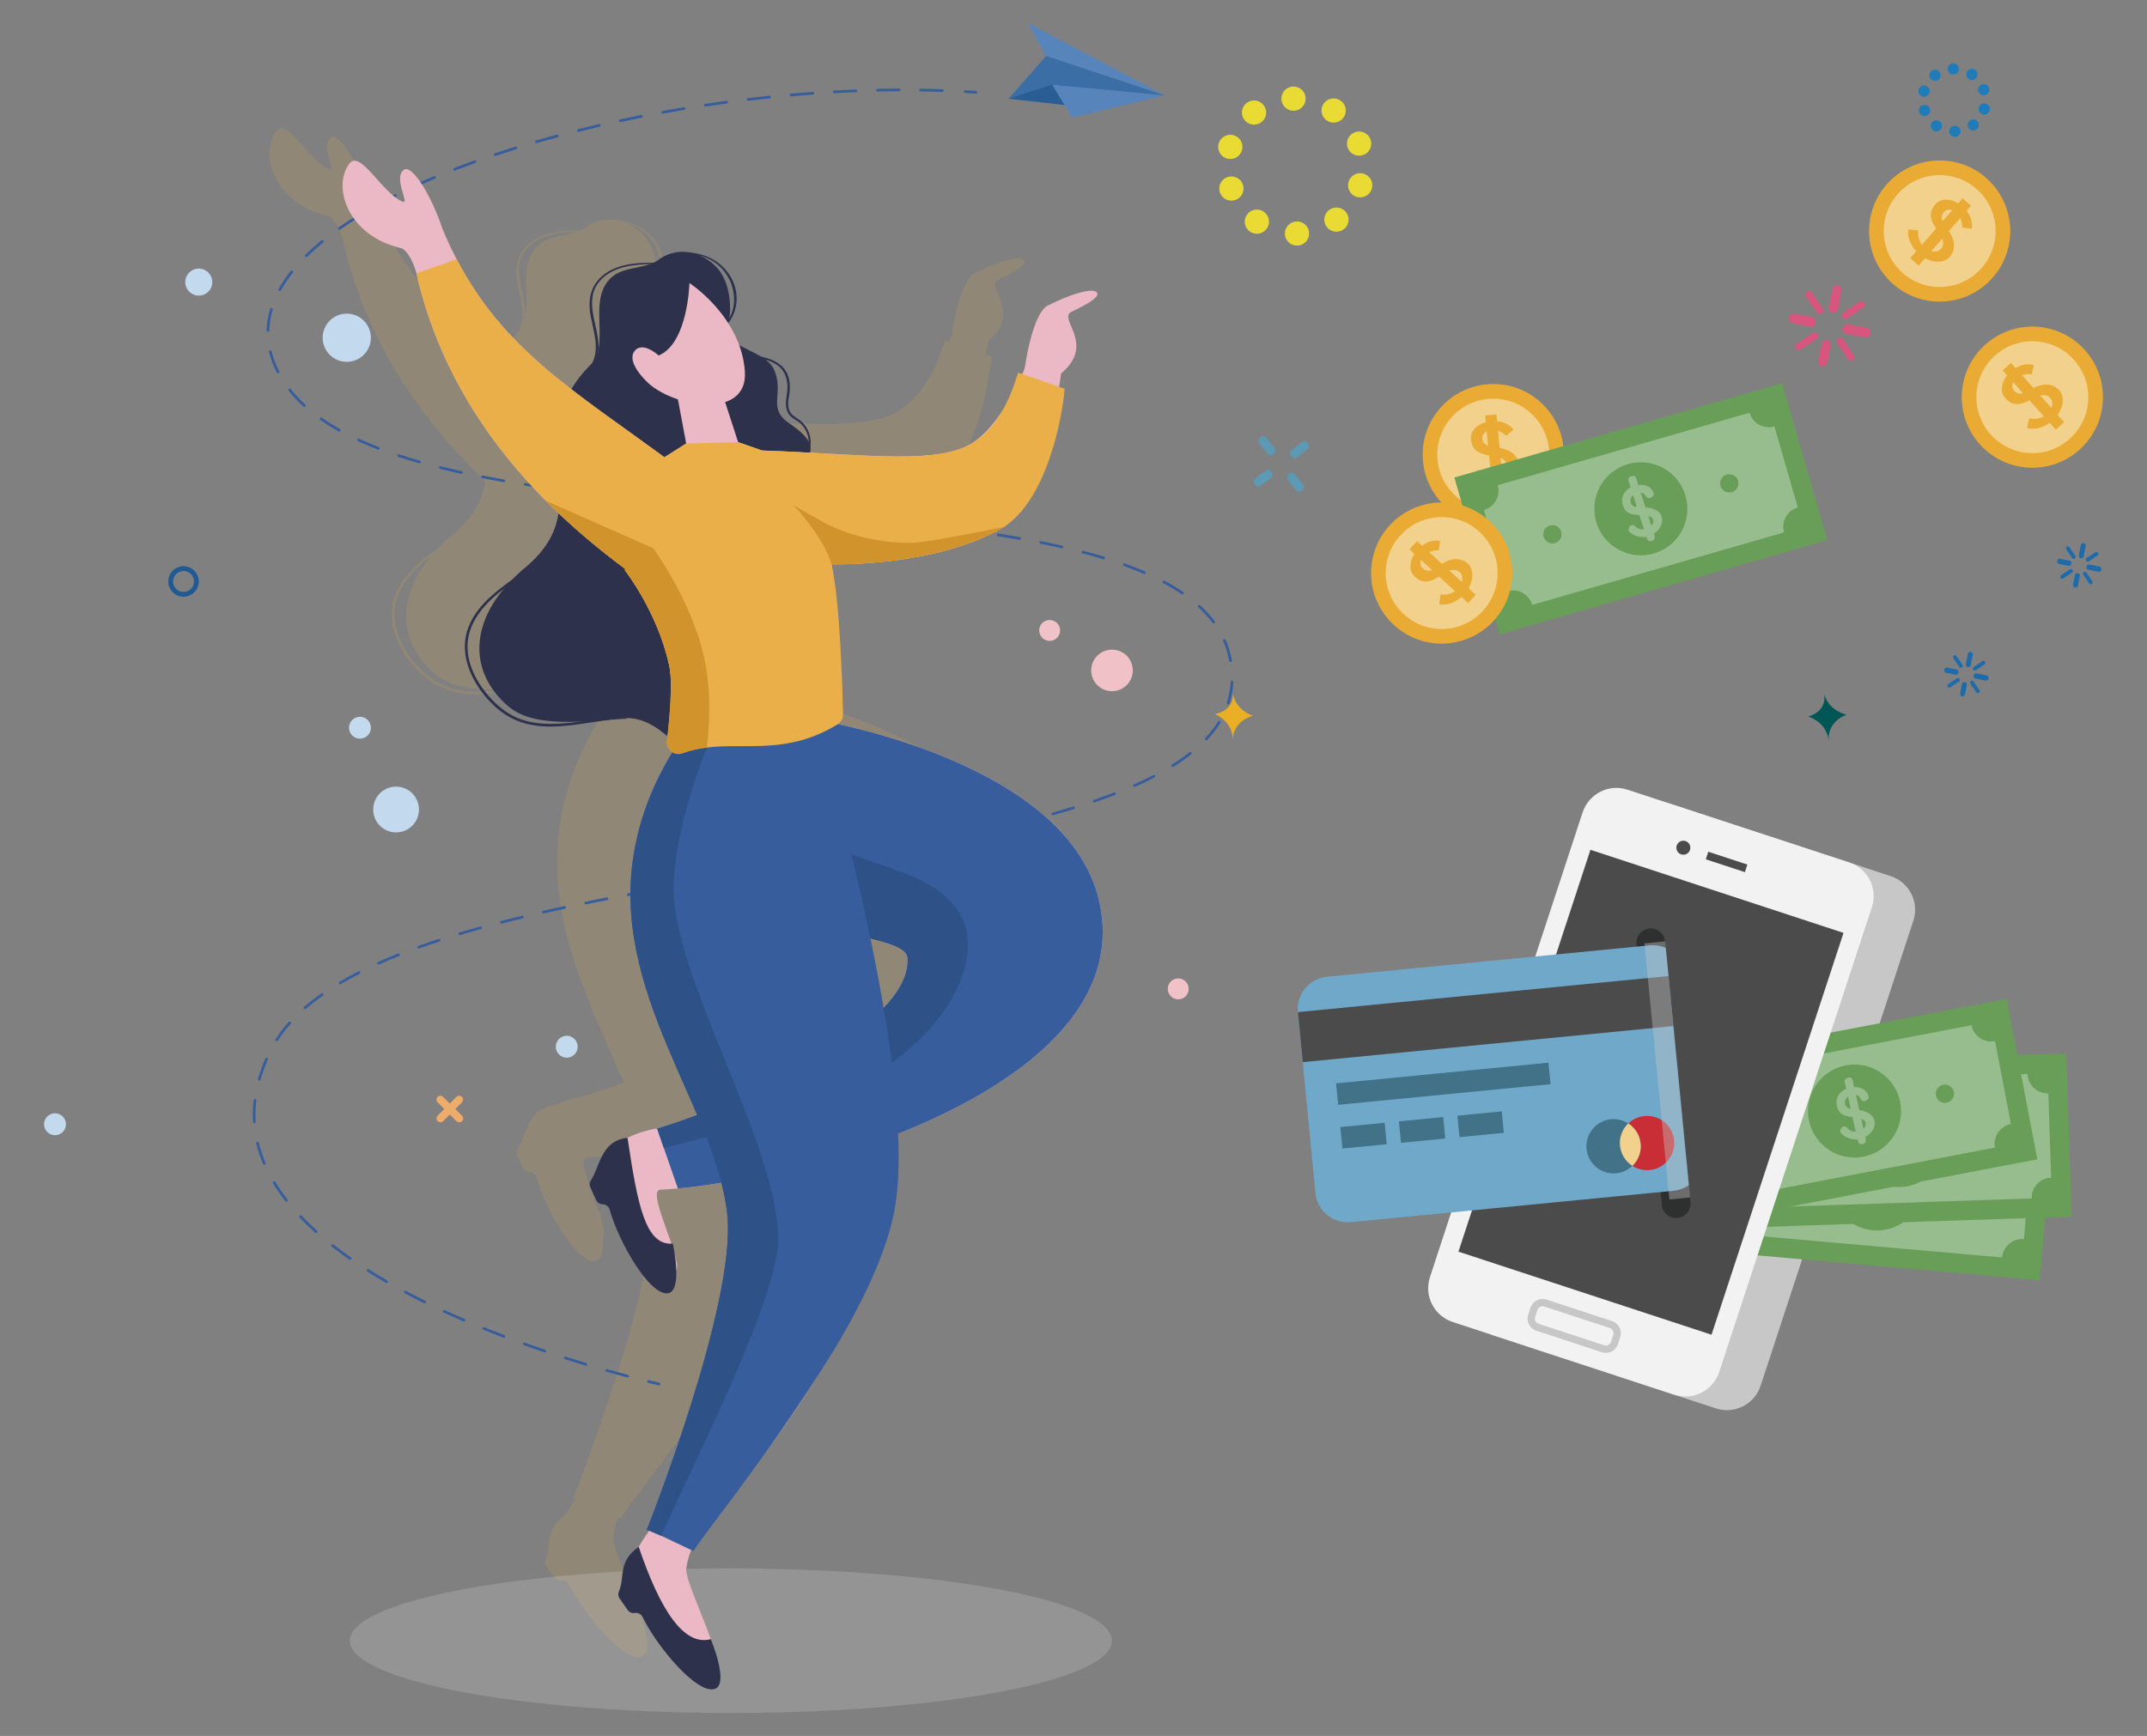 <?xml version="1.0" encoding="UTF-8"?><svg xmlns="http://www.w3.org/2000/svg" viewBox="0 0 889 719"><rect x="0" y="0" width="889" height="719" fill="#808080" stroke="none"/><g style="isolation:isolate;"><g id="b"><g id="c"><g><g><g><g><path d="M782.86,362.87l-16.74-5.5-75.1-24.67c-7.71-2.53-16,1.68-18.53,9.39l-17.13,52.15-4.58,13.97-7.11,21.61-3.44,10.46-3.03,9.28-16.65,50.68-11.29,34.39c-2.53,7.71,1.66,16,9.35,18.55l74.7,24.52s.06,.01,.11,.03l17.06,5.6c7.71,2.53,16-1.66,18.53-9.37l63.23-192.56c2.53-7.71-1.66-16-9.37-18.53Zm-85.13,40.73l7.29,74.94c.49,5-1.84,9.66-5.73,12.33l-9.56-98.26c4.32,1.87,7.51,5.99,8,10.99Z" style="fill:#c7c7c7;"/><g><circle cx="618.31" cy="188.29" r="29.23" style="fill:#e9ab34;"/><circle cx="618.31" cy="188.29" r="23.17" style="fill:#f2d18c;"/><path d="M619.87,174.44c1.39,.13,2.68,.48,3.85,1.06,1.17,.58,2.17,1.39,3,2.45l-3.02,2.55c-.43-.44-.95-.85-1.55-1.21-.61-.36-1.23-.66-1.89-.89l.69,7.06c1.09,.21,2.1,.51,3.03,.9,.93,.39,1.76,.88,2.47,1.47,.71,.61,1.29,1.3,1.73,2.08,.44,.78,.71,1.67,.81,2.68,.08,.84-.03,1.66-.33,2.45-.3,.79-.74,1.53-1.33,2.22-.59,.69-1.3,1.3-2.15,1.84-.84,.54-1.77,.98-2.78,1.32l.39,3.96-4.64,.45-.36-3.74c-1.77-.02-3.42-.35-4.95-.97-1.53-.63-2.83-1.58-3.89-2.86l3.15-2.74c.69,.85,1.49,1.53,2.41,2.04,.92,.5,1.9,.83,2.93,.97l-.86-8.89c-1.11-.18-2.1-.43-2.98-.73-.88-.3-1.63-.71-2.26-1.23-.63-.52-1.14-1.16-1.53-1.92-.39-.76-.64-1.69-.74-2.8-.08-.82,.01-1.6,.28-2.35,.27-.75,.68-1.45,1.25-2.08,.55-.61,1.21-1.15,2.01-1.61,.79-.46,1.67-.83,2.64-1.09l-.27-2.74,4.64-.45,.27,2.81Zm-6.07,7.06c.02,1.5,.82,2.55,2.38,3.15l-.6-6.12c-.55,.32-1,.73-1.35,1.24-.35,.51-.49,1.08-.43,1.73Zm10.32,11.57c-.08-.84-.38-1.54-.89-2.09-.51-.56-1.14-1-1.87-1.34l.68,6.95c.66-.4,1.19-.92,1.59-1.54s.57-1.28,.5-1.97Z" style="fill:#e9ab34;"/></g><g><rect x="608.81" y="176.93" width="141.22" height="67.62" transform="translate(-31.78 196.17) rotate(-16.06)" style="fill:#689e58;"/><path d="M744.43,210.26l-9.7-33.68c-4.39,1.26-8.98-1.27-10.24-5.66l-104.41,30.06c1.26,4.39-1.27,8.98-5.66,10.24l9.7,33.68c4.39-1.26,8.98,1.27,10.24,5.66l104.41-30.06c-1.26-4.39,1.27-8.98,5.66-10.24Z" style="fill:#97bc8d;"/><path d="M620.08,200.97l-7.95,2.29,2.29,7.95c4.39-1.26,6.93-5.85,5.66-10.24Z" style="fill:#689e58;"/><path d="M624.11,244.9l2.29,7.95,7.95-2.29c-1.26-4.39-5.85-6.93-10.24-5.66Z" style="fill:#689e58;"/><path d="M744.43,210.26c-4.39,1.26-6.93,5.85-5.66,10.24l7.95-2.29-2.29-7.95Z" style="fill:#689e58;"/><path d="M734.74,176.58l-2.29-7.95-7.95,2.29c1.26,4.39,5.85,6.93,10.24,5.66Z" style="fill:#689e58;"/><circle cx="679.42" cy="210.74" r="19.26" style="fill:#689e58;"/><circle cx="642.81" cy="221.28" r="3.79" style="fill:#689e58;"/><circle cx="716.03" cy="200.2" r="3.79" style="fill:#689e58;"/><path d="M685.14,221.94c.28,1.08-.12,1.79-1.21,2.13-1.03,.3-1.71-.1-2.05-1.2l-.2-.56c-.63,.16-1.55,.16-2.77,.02-1.22-.14-2.46-.66-3.73-1.57-.96-.71-1.11-1.55-.48-2.54,.63-.98,1.42-1.07,2.35-.25,.38,.41,.9,.75,1.58,1.02s1.36,.32,2.06,.14l-1.92-5.85c-.42-.03-1.04-.07-1.86-.12-1.61-.18-2.77-.64-3.48-1.37-.71-.73-1.21-1.59-1.5-2.59-.45-1.58-.4-2.99,.18-4.24s1.59-2.28,3.07-3.1l-.91-2.76c-.17-.94,.26-1.56,1.28-1.88,1-.31,1.65-.02,1.96,.87l.84,2.79c1.04-.17,2.15-.07,3.33,.3,1.18,.37,2.11,1.19,2.78,2.44,.52,1.01,.31,1.81-.65,2.38-.96,.57-1.72,.4-2.27-.53-.27-.39-.61-.74-1.04-1.04s-.79-.41-1.1-.32l1.97,6.03c.34,.03,.75,.07,1.2,.12,1.05,.14,2.08,.47,3.1,.99s1.74,1.25,2.16,2.19c.61,1.58,.55,3.08-.18,4.5-.73,1.41-1.67,2.43-2.81,3.04l.31,.96Zm-8.93-16.87c-.55,.5-.89,1-1.02,1.52-.12,.51-.11,1.05,.05,1.6,.12,.43,.39,.83,.79,1.19,.4,.36,.97,.54,1.69,.54l-1.51-4.84Zm7.53,12.54c.47-.26,.74-.77,.83-1.52,.08-.75-.13-1.31-.62-1.68-.5-.4-.99-.63-1.45-.71l1.24,3.91Z" style="fill:#97bc8d;"/></g><g><circle cx="596.95" cy="237.35" r="29.23" style="fill:#e9ab34;"/><circle cx="596.95" cy="237.35" r="23.17" style="fill:#f2d18c;"/><path d="M588.85,226c1.13-.83,2.31-1.43,3.57-1.78,1.26-.35,2.55-.41,3.87-.18l-.55,3.91c-.62-.04-1.27,0-1.96,.14-.69,.13-1.36,.33-2,.6l5.23,4.79c.95-.57,1.9-1.02,2.86-1.35,.96-.33,1.9-.52,2.82-.56,.94-.02,1.83,.11,2.68,.4,.85,.29,1.65,.77,2.39,1.46,.62,.57,1.09,1.25,1.39,2.04,.31,.79,.47,1.64,.49,2.54,.02,.9-.1,1.84-.37,2.81-.26,.97-.66,1.91-1.18,2.84l2.93,2.69-3.15,3.44-2.77-2.54c-1.33,1.17-2.77,2.03-4.33,2.58-1.55,.55-3.16,.71-4.81,.48l.51-4.14c1.08,.17,2.13,.14,3.16-.1,1.02-.24,1.96-.65,2.83-1.24l-6.59-6.04c-.95,.6-1.85,1.09-2.7,1.45-.85,.36-1.69,.56-2.51,.6s-1.63-.1-2.42-.41c-.8-.31-1.61-.84-2.42-1.58-.6-.55-1.06-1.2-1.36-1.94-.3-.74-.46-1.53-.46-2.39,0-.82,.14-1.67,.41-2.54,.28-.87,.69-1.73,1.23-2.57l-2.03-1.86,3.15-3.44,2.08,1.91Zm.2,9.31c1.02,1.1,2.31,1.35,3.87,.75l-4.53-4.15c-.2,.61-.25,1.21-.18,1.83,.08,.61,.36,1.14,.84,1.58Zm15.41,1.71c-.62-.57-1.31-.89-2.06-.96-.75-.07-1.52,.02-2.29,.25l5.15,4.72c.22-.74,.28-1.48,.16-2.21s-.43-1.33-.95-1.8Z" style="fill:#e9ab34;"/></g><g><circle cx="803.15" cy="95.69" r="29.23" style="fill:#e9ab34;"/><circle cx="803.15" cy="95.69" r="23.17" style="fill:#f2d18c;"/><path d="M814.3,87.33c.86,1.11,1.48,2.28,1.86,3.53,.38,1.25,.47,2.54,.27,3.86l-3.93-.46c.03-.62-.03-1.27-.18-1.96-.15-.69-.36-1.35-.65-1.98l-4.67,5.34c.59,.93,1.07,1.88,1.42,2.83s.56,1.89,.62,2.8c.04,.94-.07,1.83-.33,2.69-.27,.86-.73,1.66-1.4,2.43-.56,.64-1.23,1.11-2.01,1.44-.78,.33-1.62,.51-2.53,.55-.9,.04-1.84-.06-2.81-.3-.97-.24-1.93-.61-2.87-1.12l-2.62,2.99-3.51-3.07,2.48-2.83c-1.2-1.3-2.09-2.73-2.68-4.27-.59-1.54-.79-3.14-.59-4.79l4.15,.42c-.15,1.09-.09,2.14,.17,3.15,.27,1.02,.7,1.95,1.3,2.8l5.88-6.72c-.63-.93-1.13-1.82-1.51-2.67-.38-.85-.6-1.68-.65-2.49-.05-.82,.06-1.63,.35-2.43,.29-.81,.8-1.63,1.53-2.46,.54-.62,1.17-1.09,1.9-1.41,.73-.32,1.52-.49,2.37-.52,.82-.02,1.67,.1,2.55,.36,.88,.26,1.75,.65,2.6,1.17l1.81-2.07,3.51,3.07-1.86,2.12Zm-9.3,.42c-1.08,1.05-1.3,2.34-.66,3.89l4.05-4.63c-.61-.18-1.22-.23-1.83-.13-.61,.09-1.13,.38-1.56,.87Zm-1.35,15.44c.56-.64,.86-1.33,.91-2.09,.05-.76-.05-1.52-.31-2.29l-4.6,5.25c.75,.21,1.48,.24,2.21,.11s1.32-.46,1.78-.99Z" style="fill:#e9ab34;"/></g><g><circle cx="841.53" cy="164.51" r="29.23" style="fill:#e9ab34;"/><circle cx="841.53" cy="164.51" r="23.17" style="fill:#f2d18c;"/><path d="M834.58,152.43c1.2-.72,2.44-1.2,3.73-1.43,1.28-.23,2.57-.16,3.87,.2l-.93,3.84c-.61-.1-1.26-.12-1.97-.06-.7,.07-1.38,.2-2.05,.4l4.73,5.28c1-.47,1.99-.83,2.98-1.07s1.94-.33,2.86-.28c.93,.07,1.81,.29,2.63,.66,.82,.37,1.56,.93,2.24,1.68,.56,.63,.96,1.35,1.19,2.16,.23,.82,.31,1.67,.25,2.57-.07,.9-.28,1.82-.64,2.76-.36,.94-.84,1.84-1.45,2.71l2.66,2.96-3.47,3.12-2.51-2.8c-1.44,1.03-2.96,1.75-4.56,2.15-1.6,.4-3.21,.4-4.83,0l.91-4.07c1.06,.28,2.11,.35,3.15,.21,1.04-.14,2.02-.46,2.93-.96l-5.97-6.65c-1,.51-1.94,.9-2.83,1.18-.89,.28-1.74,.39-2.55,.35s-1.61-.26-2.37-.64c-.76-.38-1.52-.99-2.26-1.81-.55-.61-.94-1.3-1.17-2.06-.23-.76-.31-1.57-.23-2.42,.08-.81,.3-1.64,.66-2.49,.36-.84,.85-1.66,1.48-2.44l-1.84-2.05,3.47-3.12,1.88,2.1Zm-.71,9.28c.91,1.19,2.17,1.57,3.78,1.13l-4.11-4.58c-.25,.58-.37,1.18-.35,1.8,.02,.62,.24,1.17,.68,1.65Zm15.17,3.2c-.56-.63-1.22-1.01-1.96-1.16-.74-.14-1.51-.13-2.31,.03l4.66,5.19c.3-.72,.42-1.44,.37-2.18-.05-.74-.3-1.37-.77-1.89Z" style="fill:#e9ab34;"/></g><g><g><rect x="706.59" y="456.55" width="141.22" height="67.62" transform="translate(45.98 -66.24) rotate(5.03)" style="fill:#689e58;"/><path d="M838.03,513.3l3.07-34.92c-4.55-.4-7.92-4.42-7.52-8.97l-108.23-9.52c-.4,4.55-4.42,7.92-8.97,7.52l-3.07,34.92c4.55,.4,7.92,4.42,7.52,8.97l108.23,9.52c.4-4.55,4.42-7.92,8.97-7.52Z" style="fill:#97bc8d;"/><path d="M725.34,459.89l-8.25-.73-.73,8.25c4.55,.4,8.57-2.97,8.97-7.52Z" style="fill:#689e58;"/><path d="M713.3,502.33l-.73,8.25,8.25,.73c.4-4.55-2.97-8.57-7.52-8.97Z" style="fill:#689e58;"/><path d="M838.03,513.3c-4.55-.4-8.57,2.97-8.97,7.52l8.25,.73,.73-8.25Z" style="fill:#689e58;"/><path d="M841.1,478.39l.73-8.25-8.25-.73c-.4,4.55,2.97,8.57,7.52,8.97Z" style="fill:#689e58;"/><circle cx="777.2" cy="490.36" r="19.26" style="fill:#689e58;"/><circle cx="739.25" cy="487.02" r="3.79" style="fill:#689e58;"/><circle cx="815.15" cy="493.7" r="3.79" style="fill:#689e58;"/><path d="M778.5,502.87c-.12,1.11-.76,1.63-1.9,1.56-1.07-.09-1.56-.71-1.48-1.85v-.6c-.63-.08-1.49-.41-2.58-.98-1.09-.57-2.06-1.5-2.92-2.8-.64-1-.48-1.85,.47-2.54,.95-.69,1.71-.49,2.28,.61,.2,.52,.57,1.02,1.1,1.52s1.15,.79,1.87,.88l.32-6.15c-.38-.18-.95-.44-1.69-.78-1.43-.75-2.35-1.59-2.75-2.53-.41-.93-.56-1.92-.47-2.96,.14-1.63,.71-2.93,1.69-3.89s2.31-1.56,3.98-1.78l.14-2.91c.18-.93,.81-1.36,1.87-1.3,1.04,.07,1.55,.57,1.51,1.52l-.22,2.9c1.03,.22,2.03,.71,3,1.48,.97,.77,1.54,1.86,1.71,3.28,.12,1.13-.36,1.8-1.47,1.99-1.1,.19-1.74-.25-1.93-1.31-.11-.46-.31-.91-.59-1.34s-.59-.67-.91-.7l-.33,6.34c.31,.15,.67,.33,1.07,.54,.93,.51,1.77,1.19,2.54,2.04,.76,.85,1.17,1.79,1.23,2.82,0,1.7-.59,3.07-1.79,4.13-1.19,1.06-2.43,1.67-3.72,1.83l-.05,1.01Zm-2.26-18.96c-.7,.26-1.19,.61-1.5,1.05-.3,.44-.48,.94-.53,1.51-.04,.45,.06,.91,.31,1.39,.25,.48,.71,.86,1.38,1.11l.33-5.06Zm2.51,14.41c.53-.08,.97-.45,1.32-1.12,.35-.67,.35-1.27,.03-1.79-.33-.55-.69-.95-1.1-1.18l-.25,4.1Z" style="fill:#97bc8d;"/></g><g><rect x="715.54" y="438.59" width="141.22" height="67.62" transform="translate(-15.34 26.52) rotate(-1.91)" style="fill:#689e58;"/><path d="M849.31,487.83l-1.17-35.03c-4.57,.15-8.4-3.43-8.55-8l-108.59,3.63c.15,4.57-3.43,8.4-8,8.55l1.17,35.03c4.57-.15,8.4,3.43,8.55,8l108.59-3.63c-.15-4.57,3.43-8.4,8-8.55Z" style="fill:#97bc8d;"/><path d="M730.99,448.43l-8.27,.28,.28,8.27c4.57-.15,8.15-3.98,8-8.55Z" style="fill:#689e58;"/><path d="M724.17,492.01l.28,8.27,8.27-.28c-.15-4.57-3.98-8.15-8.55-8Z" style="fill:#689e58;"/><path d="M849.31,487.83c-4.57,.15-8.15,3.98-8,8.55l8.27-.28-.28-8.27Z" style="fill:#689e58;"/><path d="M848.14,452.8l-.28-8.27-8.27,.28c.15,4.57,3.98,8.15,8.55,8Z" style="fill:#689e58;"/><circle cx="786.15" cy="472.4" r="19.26" style="fill:#689e58;"/><circle cx="748.08" cy="473.68" r="3.79" style="fill:#689e58;"/><circle cx="824.23" cy="471.13" r="3.79" style="fill:#689e58;"/><path d="M788.96,484.67c.01,1.12-.55,1.71-1.7,1.77-1.07,.04-1.63-.52-1.7-1.66l-.06-.6c-.65,0-1.54-.22-2.69-.66-1.15-.43-2.22-1.24-3.23-2.43-.75-.92-.7-1.78,.16-2.58,.86-.8,1.64-.69,2.34,.33,.27,.49,.69,.95,1.28,1.38s1.24,.64,1.96,.64l-.43-6.14c-.4-.14-.99-.33-1.77-.57-1.51-.57-2.53-1.3-3.04-2.18-.52-.88-.79-1.84-.82-2.88-.05-1.64,.35-3,1.21-4.07,.86-1.07,2.1-1.82,3.73-2.25l-.21-2.9c.07-.95,.64-1.45,1.7-1.51,1.04-.06,1.6,.38,1.69,1.32l.13,2.91c1.05,.09,2.1,.46,3.15,1.11,1.05,.65,1.75,1.66,2.1,3.05,.26,1.11-.14,1.83-1.22,2.15-1.07,.32-1.76-.03-2.07-1.07-.16-.44-.42-.86-.75-1.26-.34-.4-.67-.59-.99-.58l.44,6.33c.33,.11,.7,.25,1.13,.41,.98,.39,1.9,.96,2.76,1.72s1.38,1.64,1.56,2.65c.21,1.69-.22,3.12-1.27,4.32-1.05,1.19-2.21,1.95-3.47,2.26l.07,1Zm-4.54-18.55c-.66,.35-1.11,.75-1.36,1.22-.25,.47-.36,.99-.34,1.56,.01,.45,.17,.9,.47,1.35,.3,.45,.8,.76,1.51,.94l-.28-5.07Zm4.24,14c.52-.14,.91-.56,1.17-1.27,.26-.7,.2-1.3-.19-1.78-.39-.51-.8-.86-1.23-1.04l.25,4.1Z" style="fill:#97bc8d;"/></g><g><rect x="697.28" y="426.36" width="141.22" height="67.62" transform="translate(-72.86 152.68) rotate(-10.84)" style="fill:#689e58;"/><path d="M832.67,465.61l-6.59-34.43c-4.49,.86-8.83-2.08-9.69-6.57l-106.71,20.44c.86,4.49-2.08,8.83-6.57,9.69l6.59,34.43c4.49-.86,8.83,2.08,9.69,6.57l106.71-20.44c-.86-4.49,2.08-8.83,6.57-9.69Z" style="fill:#97bc8d;"/><path d="M709.68,445.05l-8.13,1.56,1.56,8.13c4.49-.86,7.43-5.2,6.57-9.69Z" style="fill:#689e58;"/><path d="M709.7,489.16l1.56,8.13,8.13-1.56c-.86-4.49-5.2-7.43-9.69-6.57Z" style="fill:#689e58;"/><path d="M832.67,465.61c-4.49,.86-7.43,5.2-6.57,9.69l8.13-1.56-1.56-8.13Z" style="fill:#689e58;"/><path d="M826.08,431.18l-1.56-8.13-8.13,1.56c.86,4.49,5.2,7.43,9.69,6.57Z" style="fill:#689e58;"/><circle cx="767.89" cy="460.17" r="19.26" style="fill:#689e58;"/><circle cx="730.47" cy="467.34" r="3.79" style="fill:#689e58;"/><circle cx="805.31" cy="453" r="3.79" style="fill:#689e58;"/><path d="M772.56,471.85c.18,1.1-.28,1.78-1.4,2.02-1.05,.2-1.69-.26-1.93-1.38l-.15-.58c-.64,.1-1.56,.02-2.76-.23-1.2-.25-2.39-.88-3.57-1.9-.89-.79-.97-1.65-.25-2.57,.72-.92,1.51-.94,2.37-.04,.34,.44,.83,.83,1.48,1.16s1.33,.44,2.04,.33l-1.38-6c-.42-.07-1.03-.17-1.84-.29-1.58-.33-2.7-.89-3.34-1.68-.65-.79-1.06-1.69-1.26-2.72-.31-1.61-.12-3.01,.56-4.21,.68-1.19,1.8-2.13,3.34-2.8l-.66-2.84c-.08-.95,.4-1.53,1.45-1.76,1.02-.22,1.64,.13,1.87,1.05l.58,2.85c1.05-.07,2.14,.13,3.29,.6,1.14,.48,1.99,1.37,2.55,2.68,.43,1.06,.14,1.83-.87,2.31-1.01,.48-1.75,.24-2.21-.73-.23-.41-.54-.79-.94-1.13s-.75-.48-1.07-.42l1.41,6.19c.34,.06,.74,.14,1.18,.23,1.03,.23,2.03,.66,3,1.27s1.62,1.41,1.95,2.38c.47,1.63,.27,3.12-.59,4.46-.86,1.34-1.88,2.27-3.08,2.77l.23,.98Zm-7.36-17.62c-.6,.44-.98,.92-1.15,1.42-.17,.5-.2,1.03-.09,1.59,.08,.44,.31,.86,.68,1.26,.37,.4,.91,.63,1.63,.69l-1.06-4.96Zm6.36,13.18c.49-.22,.81-.7,.96-1.44,.15-.74,0-1.31-.46-1.73-.47-.44-.92-.72-1.38-.84l.88,4.01Z" style="fill:#97bc8d;"/></g></g><path d="M766.12,357.37c-.13-.05-.28-.1-.41-.15l-74.7-24.52-17.14-5.63c-7.71-2.53-16,1.68-18.55,9.37l-19.61,59.71-4.58,13.97-7.11,21.61-3.41,10.45-3.05,9.28-3.15,9.6-3.06,9.26-10.45,31.81-8.81,26.85c-2.53,7.71,1.68,16.02,9.39,18.55l17.12,5.63,74.7,24.52s.06,.01,.11,.03c7.68,2.45,15.93-1.74,18.44-9.4l63.23-192.56c2.48-7.58-1.51-15.71-8.96-18.4Zm-61.1,121.17c.49,5-1.84,9.66-5.73,12.33l-9.56-98.26c4.32,1.87,7.51,5.99,8,10.99l7.29,74.94Z" style="fill:#f2f2f3;"/><rect x="596.01" y="397.23" width="175.18" height="110.3" transform="translate(40.53 960.73) rotate(-71.82)" style="fill:#4c4b4c;"/><rect x="706.41" y="355.34" width="17.04" height="3.3" transform="translate(147.06 -205.23) rotate(18.18)" style="fill:#4c4b4c;"/><circle cx="697.02" cy="351.11" r="2.9" style="fill:#4c4b4c;"/><path d="M663.28,560.07l-27.14-8.91c-2.77-.91-4.28-3.89-3.37-6.66l.94-2.87c.91-2.77,3.9-4.28,6.66-3.37l27.14,8.91c2.77,.91,4.27,3.9,3.37,6.66l-.94,2.87c-.91,2.77-3.89,4.28-6.66,3.37Zm-23.85-18.94c-1.18-.39-2.45,.26-2.84,1.44l-.94,2.87c-.39,1.18,.26,2.45,1.43,2.84l27.14,8.91c1.18,.39,2.45-.26,2.84-1.43l.94-2.87c.39-1.18-.26-2.45-1.43-2.84l-27.14-8.91Z" style="fill:#c7c7c7;"/><path d="M689.48,389.93l10.51,108.04c.32,3.29-2.1,6.2-5.36,6.52-3.29,.32-6.2-2.08-6.52-5.36l-10.51-108.04c-.32-3.27,2.08-6.2,5.36-6.52,1.63-.16,3.19,.37,4.36,1.35,1.19,.96,2,2.38,2.16,4.02Z" style="fill:#2e302f;"/><g><path d="M689.74,392.61l9.56,98.26c-1.81,1.27-3.98,2.1-6.35,2.33l-133.61,13c-7.37,.72-13.94-4.68-14.65-12.06l-7.29-74.94c-.72-7.37,4.68-13.94,12.06-14.65l133.61-13c2.37-.23,4.65,.17,6.68,1.06Z" style="fill:#70a8c9;"/><rect x="538.04" y="411.72" width="154.2" height="20.82" transform="translate(-37.98 61.54) rotate(-5.56)" style="fill:#4c4b4c;"/><rect x="553.42" y="444.45" width="88.36" height="8.93" transform="translate(-40.66 59.97) rotate(-5.56)" style="fill:#417287;"/><rect x="555.35" y="465.94" width="18.43" height="8.93" transform="translate(-42.89 56.87) rotate(-5.56)" style="fill:#417287;"/><rect x="579.59" y="463.59" width="18.43" height="8.93" transform="translate(-42.55 59.2) rotate(-5.56)" style="fill:#417287;"/><rect x="603.83" y="461.23" width="18.43" height="8.93" transform="translate(-42.21 61.54) rotate(-5.56)" style="fill:#417287;"/><path d="M670.81,474.51c-.35-3.56,1.01-6.88,3.4-9.18-2.06-1.33-4.55-2-7.17-1.75-6.18,.6-10.7,6.1-10.1,12.28,.6,6.18,6.1,10.7,12.28,10.1,2.62-.26,4.94-1.4,6.7-3.1-2.79-1.8-4.76-4.8-5.1-8.36Z" style="fill:#417287;"/><path d="M680.92,462.23c-2.62,.26-4.94,1.4-6.7,3.1,2.79,1.8,4.76,4.8,5.1,8.36,.35,3.56-1.01,6.88-3.4,9.18,2.06,1.33,4.55,2,7.17,1.75,6.18-.6,10.7-6.1,10.1-12.28-.6-6.18-6.1-10.7-12.28-10.1Z" style="fill:#c92e36;"/><path d="M679.32,473.68c-.35-3.56-2.32-6.56-5.1-8.36-2.39,2.3-3.74,5.63-3.4,9.18,.35,3.56,2.32,6.56,5.1,8.36,2.39-2.3,3.74-5.63,3.4-9.18Z" style="fill:#f2d18c;"/></g><rect x="686.03" y="390.1" width="8.62" height="106.58" transform="translate(-39.68 68.92) rotate(-5.56)" style="fill:#c7c7c7; mix-blend-mode:multiply; opacity:.4;"/></g><g><path d="M758.81,129.51c-.9-.18-1.7-1.09-1.52-1.99l1.6-8.13c.18-.9,1.27-1.44,2.16-1.26,.9,.18,1.7,1.09,1.52,1.99l-1.6,8.13c-.18,.9-1.27,1.44-2.16,1.26Z" style="fill:#d85580;"/><path d="M754.43,151.73c-.9-.18-1.7-1.09-1.52-1.99l1.49-7.59c.18-.9,1.26-1.44,2.16-1.26,.9,.18,1.7,1.09,1.52,1.99l-1.49,7.59c-.18,.9-1.27,1.44-2.16,1.26Z" style="fill:#d85580;"/><path d="M763.13,135.92c.18-.9,1.12-1.83,2.02-1.65l8.13,1.6c.9,.18,1.42,1.39,1.24,2.3-.18,.9-1.12,1.83-2.02,1.65l-8.13-1.6c-.9-.18-1.41-1.4-1.24-2.3Z" style="fill:#d85580;"/><path d="M740.9,131.54c.18-.9,1.12-1.83,2.02-1.65l7.59,1.5c.9,.18,1.42,1.4,1.24,2.3-.18,.9-1.12,1.83-2.02,1.65l-7.59-1.49c-.9-.18-1.42-1.4-1.24-2.3Z" style="fill:#d85580;"/><path d="M763.76,132.1c-.37-.07-.7-.28-.93-.62-.45-.67-.27-1.57,.4-2.02l6.65-4.46c.67-.45,1.57-.27,2.02,.4,.45,.67,.27,1.57-.4,2.02l-6.65,4.46c-.33,.22-.73,.29-1.09,.22Z" style="fill:#d85580;"/><path d="M744.42,145.07c-.37-.07-.7-.28-.93-.62-.45-.67-.27-1.57,.4-2.02l6.65-4.46c.67-.45,1.57-.27,2.02,.4,.45,.67,.27,1.57-.4,2.02l-6.65,4.46c-.33,.23-.73,.29-1.09,.22Z" style="fill:#d85580;"/><path d="M766.13,149.35c-.36-.07-.7-.28-.93-.62l-4.46-6.64c-.45-.67-.27-1.58,.4-2.02,.67-.45,1.57-.27,2.02,.4l4.46,6.65c.45,.67,.27,1.57-.4,2.02-.33,.23-.73,.29-1.09,.22Z" style="fill:#d85580;"/><path d="M753.16,130.01c-.37-.07-.71-.28-.93-.62l-4.46-6.65c-.45-.67-.27-1.57,.4-2.02,.67-.45,1.57-.27,2.02,.4l4.46,6.65c.45,.67,.27,1.57-.4,2.02-.33,.22-.73,.29-1.09,.22Z" style="fill:#d85580;"/></g><g><path d="M861.58,231.2c-.49-.1-.93-.6-.83-1.09l.87-4.44c.1-.49,.69-.79,1.18-.69,.49,.1,.93,.59,.83,1.09l-.87,4.44c-.1,.49-.69,.79-1.18,.69Z" style="fill:#1d6bab;"/><path d="M859.19,243.33c-.49-.1-.93-.6-.83-1.09l.82-4.14c.1-.49,.69-.79,1.18-.69,.49,.1,.93,.6,.83,1.09l-.82,4.14c-.1,.49-.69,.79-1.18,.69Z" style="fill:#1d6bab;"/><path d="M863.94,234.7c.1-.49,.61-1,1.1-.9l4.44,.87c.49,.1,.77,.76,.68,1.25-.1,.49-.61,1-1.1,.9l-4.44-.87c-.49-.1-.77-.76-.68-1.25Z" style="fill:#1d6bab;"/><path d="M851.81,232.31c.1-.49,.61-1,1.1-.9l4.14,.82c.49,.1,.77,.76,.68,1.25-.1,.49-.61,1-1.1,.9l-4.14-.82c-.49-.1-.77-.76-.68-1.25Z" style="fill:#1d6bab;"/><path d="M864.29,232.62c-.2-.04-.38-.15-.51-.34-.24-.36-.15-.86,.22-1.1l3.63-2.43c.36-.25,.86-.15,1.1,.22,.24,.36,.15,.86-.22,1.1l-3.63,2.43c-.18,.12-.4,.16-.6,.12Z" style="fill:#1d6bab;"/><path d="M853.73,239.7c-.2-.04-.38-.15-.51-.34-.25-.36-.15-.86,.22-1.1l3.63-2.43c.36-.24,.86-.15,1.1,.22,.24,.36,.15,.86-.22,1.1l-3.63,2.43c-.18,.12-.4,.16-.59,.12Z" style="fill:#1d6bab;"/><path d="M865.58,242.03c-.2-.04-.38-.15-.51-.34l-2.43-3.63c-.25-.37-.15-.86,.22-1.1,.36-.25,.86-.15,1.1,.22l2.43,3.63c.24,.36,.15,.86-.22,1.1-.18,.12-.4,.16-.6,.12Z" style="fill:#1d6bab;"/><path d="M858.5,231.47c-.2-.04-.39-.15-.51-.34l-2.44-3.63c-.24-.36-.15-.86,.22-1.1,.36-.24,.86-.15,1.1,.22l2.44,3.63c.24,.36,.15,.86-.22,1.1-.18,.12-.4,.16-.6,.12Z" style="fill:#1d6bab;"/></g><g><path d="M814.82,276.29c-.49-.1-.93-.6-.83-1.09l.87-4.44c.1-.49,.69-.79,1.18-.69,.49,.1,.93,.59,.83,1.09l-.87,4.44c-.1,.49-.69,.79-1.18,.69Z" style="fill:#1d6bab;"/><path d="M812.43,288.42c-.49-.1-.93-.6-.83-1.09l.82-4.14c.1-.49,.69-.79,1.18-.69,.49,.1,.93,.6,.83,1.09l-.82,4.14c-.1,.49-.69,.79-1.18,.69Z" style="fill:#1d6bab;"/><path d="M817.18,279.79c.1-.49,.61-1,1.1-.9l4.44,.87c.49,.1,.77,.76,.68,1.25-.1,.49-.61,1-1.1,.9l-4.44-.87c-.49-.1-.77-.76-.68-1.25Z" style="fill:#1d6bab;"/><path d="M805.05,277.4c.1-.49,.61-1,1.1-.9l4.14,.82c.49,.1,.77,.76,.68,1.25-.1,.49-.61,1-1.1,.9l-4.14-.82c-.49-.1-.77-.76-.68-1.25Z" style="fill:#1d6bab;"/><path d="M817.53,277.71c-.2-.04-.38-.15-.51-.34-.24-.36-.15-.86,.22-1.1l3.63-2.43c.36-.25,.86-.15,1.1,.22,.24,.36,.15,.86-.22,1.1l-3.63,2.43c-.18,.12-.4,.16-.6,.12Z" style="fill:#1d6bab;"/><path d="M806.97,284.79c-.2-.04-.38-.15-.51-.34-.25-.36-.15-.86,.22-1.1l3.63-2.43c.36-.24,.86-.15,1.1,.22,.24,.36,.15,.86-.22,1.1l-3.63,2.43c-.18,.12-.4,.16-.59,.12Z" style="fill:#1d6bab;"/><path d="M818.82,287.12c-.2-.04-.38-.15-.51-.34l-2.43-3.63c-.25-.37-.15-.86,.22-1.1,.36-.25,.86-.15,1.1,.22l2.43,3.63c.24,.36,.15,.86-.22,1.1-.18,.12-.4,.16-.6,.12Z" style="fill:#1d6bab;"/><path d="M811.74,276.56c-.2-.04-.39-.15-.51-.34l-2.44-3.63c-.24-.36-.15-.86,.22-1.1,.36-.24,.86-.15,1.1,.22l2.44,3.63c.24,.36,.15,.86-.22,1.1-.18,.12-.4,.16-.6,.12Z" style="fill:#1d6bab;"/></g><g><path d="M806.46,28.52c0,1.28,1.04,2.32,2.33,2.32s2.33-1.04,2.33-2.32-1.04-2.32-2.33-2.32-2.33,1.04-2.33,2.32Z" style="fill:#1f7cb9;"/><path d="M814.61,29.43c-.76,1.04-.52,2.49,.52,3.25,1.04,.75,2.5,.52,3.26-.51,.76-1.04,.52-2.49-.52-3.24-1.04-.76-2.5-.52-3.26,.51Z" style="fill:#1f7cb9;"/><path d="M820.66,34.93c-1.22,.4-1.89,1.71-1.5,2.93,.4,1.22,1.71,1.89,2.94,1.49,1.22-.4,1.89-1.71,1.5-2.93-.4-1.22-1.71-1.89-2.94-1.49Z" style="fill:#1f7cb9;"/><path d="M822.31,42.93c-1.23-.4-2.54,.27-2.94,1.49-.4,1.22,.27,2.53,1.5,2.93,1.22,.4,2.54-.27,2.94-1.49,.4-1.22-.27-2.53-1.5-2.93Z" style="fill:#1f7cb9;"/><path d="M818.92,50.37c-.76-1.04-2.22-1.27-3.26-.51-1.04,.75-1.27,2.21-.51,3.25,.76,1.04,2.22,1.27,3.26,.51,1.04-.75,1.27-2.21,.52-3.24Z" style="fill:#1f7cb9;"/><path d="M811.79,54.4c0-1.28-1.04-2.32-2.33-2.32-1.29,0-2.33,1.04-2.33,2.32s1.04,2.32,2.33,2.32,2.33-1.04,2.33-2.32Z" style="fill:#1f7cb9;"/><path d="M803.65,53.49c.76-1.04,.53-2.49-.51-3.25-1.04-.76-2.5-.53-3.26,.51-.76,1.04-.52,2.49,.52,3.24,1.04,.75,2.5,.53,3.26-.51Z" style="fill:#1f7cb9;"/><path d="M797.6,47.98c1.22-.4,1.9-1.71,1.5-2.93-.4-1.22-1.71-1.89-2.94-1.49-1.23,.4-1.9,1.71-1.5,2.93,.4,1.22,1.71,1.89,2.94,1.49Z" style="fill:#1f7cb9;"/><path d="M795.95,39.98c1.23,.4,2.54-.27,2.94-1.49,.4-1.22-.27-2.53-1.5-2.93-1.22-.4-2.54,.27-2.94,1.49-.4,1.22,.27,2.53,1.49,2.93Z" style="fill:#1f7cb9;"/><path d="M799.34,32.55c.76,1.04,2.22,1.27,3.26,.51,1.04-.75,1.27-2.21,.51-3.25-.76-1.04-2.21-1.27-3.26-.51-1.04,.75-1.27,2.2-.52,3.24Z" style="fill:#1f7cb9;"/></g><g><path d="M530.57,40.86c0,2.77,2.25,5.01,5.03,5.01s5.03-2.24,5.03-5.01-2.26-5.02-5.03-5.02-5.03,2.25-5.03,5.02Z" style="fill:#e9db34;"/><path d="M548.15,42.83c-1.63,2.24-1.13,5.38,1.11,7,2.25,1.63,5.4,1.13,7.03-1.11,1.63-2.24,1.13-5.38-1.12-7-2.25-1.63-5.4-1.13-7.03,1.11Z" style="fill:#e9db34;"/><path d="M561.21,54.71c-2.64,.86-4.09,3.69-3.23,6.32,.85,2.63,3.69,4.07,6.34,3.22,2.64-.85,4.09-3.68,3.23-6.32-.86-2.63-3.7-4.08-6.34-3.22Z" style="fill:#e9db34;"/><path d="M564.76,71.97c-2.64-.85-5.48,.59-6.34,3.22-.86,2.63,.59,5.46,3.23,6.32,2.64,.86,5.48-.59,6.34-3.22,.86-2.63-.59-5.46-3.23-6.32Z" style="fill:#e9db34;"/><path d="M557.45,88.02c-1.64-2.24-4.78-2.74-7.03-1.11-2.25,1.63-2.74,4.76-1.11,7.01,1.63,2.24,4.78,2.73,7.03,1.1,2.25-1.63,2.75-4.76,1.12-7Z" style="fill:#e9db34;"/><path d="M542.07,96.72c0-2.77-2.25-5.01-5.03-5.01-2.78,0-5.03,2.25-5.03,5.01s2.25,5.01,5.03,5.01,5.03-2.25,5.03-5.01Z" style="fill:#e9db34;"/><path d="M524.49,94.76c1.63-2.24,1.14-5.38-1.11-7.01-2.25-1.63-5.4-1.13-7.03,1.11-1.63,2.24-1.13,5.37,1.11,7,2.25,1.63,5.39,1.13,7.03-1.11Z" style="fill:#e9db34;"/><path d="M511.44,82.87c2.64-.86,4.09-3.68,3.23-6.32-.86-2.63-3.69-4.08-6.34-3.22-2.65,.85-4.09,3.68-3.23,6.32,.86,2.63,3.7,4.08,6.34,3.22Z" style="fill:#e9db34;"/><path d="M507.88,65.61c2.65,.85,5.49-.58,6.34-3.22,.86-2.63-.59-5.46-3.23-6.32-2.64-.86-5.48,.59-6.34,3.22-.86,2.63,.59,5.46,3.23,6.32Z" style="fill:#e9db34;"/><path d="M515.19,49.56c1.64,2.24,4.78,2.74,7.03,1.11,2.25-1.63,2.75-4.76,1.11-7-1.63-2.24-4.78-2.74-7.03-1.11-2.24,1.63-2.74,4.76-1.11,7Z" style="fill:#e9db34;"/></g><path d="M510.49,287.17s.97,6.93-7.44,8.59c0,0,7.34,2.69,7.44,10.79,0,0-.59-7.46,8.33-10.08,0,0-7.08-2.09-8.33-9.3Z" style="fill:#eaaf24;"/><g><g><path d="M519.5,198.47l4.75-3.72c.6-.47,1.75,.02,2.22,.61,.47,.6,.66,1.84,.06,2.3l-4.75,3.72c-.6,.47-1.75-.02-2.22-.61-.47-.6-.66-1.84-.06-2.3Z" style="fill:#5c99b4;"/><path d="M534.61,186.64l4.75-3.72c.6-.46,1.75,.02,2.22,.62,.47,.6,.66,1.84,.06,2.3l-4.75,3.72c-.59,.47-1.75-.02-2.22-.61-.47-.6-.66-1.84-.06-2.3Z" style="fill:#5c99b4;"/></g><g><path d="M536.81,203.28l-3.71-4.75c-.47-.6,.02-1.75,.61-2.22,.6-.47,1.84-.66,2.3-.06l3.72,4.75c.47,.6-.02,1.75-.61,2.22-.6,.47-1.84,.66-2.3,.06Z" style="fill:#5c99b4;"/><path d="M524.99,188.17l-3.72-4.75c-.47-.6,.02-1.76,.62-2.22,.6-.47,1.84-.66,2.3-.06l3.72,4.75c.47,.6-.02,1.76-.61,2.22-.6,.47-1.84,.66-2.3,.06Z" style="fill:#5c99b4;"/></g></g><path d="M755.34,287.48s1.64,6.85-6.61,9.33c0,0,7.61,1.97,8.5,10.07,0,0-1.32-7.41,7.36-10.89,0,0-7.29-1.4-9.24-8.5Z" style="fill:#055;"/></g><g><g style="opacity:.16;"><path d="M274.06,105.53c-1.64-5.76-5.99-10.35-11.5-12.6-3.11-1.27-6.5-1.87-9.85-1.7-.22,.01-.22,.34,0,.34,5.74-.15,11.48,1.85,15.57,5.95,3.93,3.95,5.94,9.8,5.24,15.33-.43,3.44-2.01,6.37-4.13,9.05-.13,.16,.07,.36,.23,.23,4.62-4,6.09-10.87,4.45-16.59Z" style="fill:#ebaf49;"/><path d="M304.96,166.73c-.62-2.19-1.88-4.16-3.58-5.66-.88-.77-1.9-1.33-2.84-2.02-1.1-.79-1.86-1.79-2.2-3.11-.7-2.73,.32-5.54,.43-8.28,.09-2.32-.3-4.74-1.39-6.81-1.97-3.74-5.88-5.37-9.77-6.34-4.35-1.09-9.3-1.66-12.72-4.87-.14-.13-.33,.07-.21,.21,2.53,2.96,6.36,3.89,10,4.75,3.67,.87,7.79,1.68,10.44,4.62,1.6,1.78,2.43,4.18,2.63,6.54,.23,2.65-.55,5.19-.61,7.83-.05,2.34,.66,4.52,2.56,5.98,.94,.72,2,1.25,2.93,1.98,.89,.7,1.64,1.57,2.25,2.52,1.42,2.25,2.02,4.98,1.52,7.6-.51,2.7-2.05,4.86-3.95,6.78-.16,.17,.05,.44,.25,.32,3.99-2.29,5.47-7.79,4.26-12.02Z" style="fill:#ebaf49;"/><path d="M179.92,278.96c-16.99-14.74-16.51-37.85,8.1-57.96,31.12-26.95-6.48-52.52,28.24-85.3,4.76-10.66-2.92-26.14,7.12-34.6,5.1-4.04,12.65-3.11,18.29-6.34,6.78-5.53,16.73-5.34,24.38,2.17,6.76,6.65,6.84,19.94,4.79,24.92-3.29,7.98,15.55,9.7,19.23,17.57,4.67,9.96-2.89,16.11,6.18,22.33,19.69,13.5,2.88,14.77-7.68,37.27,9.31,35.68-8.99,17.66-14.6,45.01,7.11,20.78,20.21,37.61,.41,54.14-17.06,19.2-25.22-16.46-47.28-14-27.58,3.07-39.76,1.23-47.18-5.2Z" style="fill:#ebaf49;"/><path d="M249.11,513.35c5.13-1.78-12.35-33.69-6.02-33.97,2.3-.1,4.74-.27,7.31-.51,59.76-5.44,191.18-45.25,174.48-118.91-11.86-52.31-95.59-71.19-115.83-75.03l-1.07-.18-1.59-.29-1.11-.19-.63-.11-56.56,13.97c.97,23.71,9.33,39.62,20.8,50.59,28.41,27.2,75.86,24.08,76.61,34.65,2.01,27.95-68.7,60.12-103,70.52,0,0-.26,.03-.72,.11-2.98,.48-14.46,2.74-19.75,10.05-6.08,8.43,21.94,51.09,27.07,49.31Z" style="fill:#ebaf49;"/><path d="M241.78,453.99l8.62,24.89c59.76-5.44,191.18-45.25,174.48-118.91-11.86-52.31-95.59-71.19-115.83-75.03l-1.07-.18-1.59-.29-1.11-.19-.63-.11-35.76,64.55c2.35,2.25,4.85,4.31,7.44,6.18,28.54,20.59,68.47,18.78,69.17,28.47,2.01,27.95-68.7,60.12-103,70.52,0,0-.26,.03-.72,.11Z" style="fill:#ebaf49;"/><path d="M241.78,453.99l2.85,8.22c9.97-2.72,21.74-5.81,35.64-9.36,79.16-20.2,97.92-67.15,87.67-86.34-13.65-25.56-54.84-18.48-72.54-45.09,0,0-6.69,24.4-19.06,33.47,28.54,20.59,68.47,18.78,69.17,28.47,2.01,27.95-68.7,60.12-103,70.52,0,0-.26,.03-.72,.11Z" style="fill:#ebaf49;"/><path d="M230.83,640.06c2.31,7.38,27.49,49.05,35,44.15,7.51-4.91-12.82-41.09-11.94-47.93,.5-3.82,1.75-7.18,2.76-9.41,.81-1.75,1.45-2.79,1.45-2.79,0,0,27.01-30.68,49.99-67.23,13.35-21.2,25.34-44.41,29.92-64.7,12.76-56.79-33.35-207.99-33.35-207.99l-46.92,11.59-8.96,2.2-.68,.17c-8.08,13.24-12.88,25.97-15.26,38.3-.11,.57-.21,1.12-.32,1.69-10.35,58.84,34.12,107.65,38.73,151.84,3.84,37.02-31.18,128.74-31.18,128.74,0,0-.19,.23-.5,.62-.25,.33-.6,.76-1,1.31-1.56,2.12-4.05,5.72-5.84,9.49-1.68,3.53-2.75,7.19-1.89,9.95Z" style="fill:#ebaf49;"/><path d="M237.31,620.09l1.25,.53,4.9,2.09,13.45,6.36c2.15-4.47,25.21-32.15,51.18-72.21,13.86-21.38,26.35-44.76,31.21-65.15,13.57-57.07-32.4-208.32-32.4-208.32l-49.45,12.34-8.63,2.15s-.04,.06-.05,.08c-8.38,13.32-13.38,26.12-15.94,38.47-.11,.57-.21,1.12-.32,1.69-11.12,59.11,34.05,107.68,38.38,151.96,3.62,37.1-33.06,129.39-33.06,129.39,0,0-.21,.23-.52,.63Z" style="fill:#ebaf49;"/><path d="M243.46,622.71c12.02-27.21,49.54-99.94,48.55-124.22-1.55-37.73-36.65-95.09-42.75-135.16-3.96-25.98,13.17-67.08,13.17-67.08l-4.7-.5-.28-.03-8.63,2.15s-.04,.06-.05,.08l-.68,.17c-8.08,13.24-12.88,25.97-15.26,38.3-.11,.57-.21,1.12-.32,1.69-11.12,59.11,34.05,107.68,38.38,151.96,3.62,37.1-33.06,129.39-33.06,129.39,0,0-.21,.23-.52,.63l6.15,2.62Z" style="fill:#ebaf49;"/><path d="M229.57,457.9c-11.1,1.07-11.55,12.31-15.16,17.57-.59,.86-.69,1.95-.26,2.89l2.44,5.34c.46,1.02,1.46,1.68,2.58,1.72h.13c1.34,.05,2.49,.95,2.86,2.24,3.78,13.45,16.35,35.25,23.9,34.64,6.7-.54,2.27-20.6,2.27-20.6-11.35,1.02-14.62-15.96-18.77-43.8Z" style="fill:#ebaf49;"/><path d="M249.77,148.58l4.07,21.74-9,5.7c-38.24-27.99-66.6-44.75-86.04-82.01-2.05-3.9-3.97-8.04-5.82-12.43-4.4-13.48-12.65-27.2-16.09-24.55-4.47,3.39,2.71,14.42-.49,13.13-8.39-3.38-17.51-21.84-22.05-15.71-7.13,9.63-.71,29.7,21.3,34.95,3.05,.73,5.78,7.38,6.47,10.4,11.7,51.02,43.44,90.59,86.49,122.48l-.17,.51s13.5,17.16,18.34,39.28c2.4,10.89,1.32,36.07,1.32,36.07l56.56-13.97s13.42-47.09,9.32-63.83c.19,.02,42.14,1.2,70.29-14.79,18.27-10.4,24.8-64.24,24.8-64.24,14.68-12.24-1.58-22.66,4.31-25.51,6.87-3.33,10.77-5.69,10.73-7.36-.07-2.83-8.32-1.37-20.55,4.77-6.46,3.25-9.54,25.97-9.54,25.97,0,0-9.69,25.25-23.99,32.23-15.54,7.55-46.14,3.11-84.81,1.81l-9.86-3.46-6.33-19.44-19.26-1.75Z" style="fill:#ebaf49;"/><path d="M193.11,191.34c.87,.91,1.75,1.79,2.63,2.69,9.97,10.05,20.98,19.44,32.87,28.23l-.17,.51s13.5,17.16,18.34,39.28c1.56,7.03,.23,21.8-.9,31.38-.42,3.56,3.04,6.42,6.4,5.19,3.35-1.24,6.73-1.96,10.15-2.37,16.34-1.98,33.44,3.01,53.98-9.53,1.51-.91,2.44-2.52,2.38-4.28-.23-10.4-1.3-47.76-4.81-62.1,0,0,.04,0,.13,.02,2.45,.05,42.82,.72,70.16-14.81,.39-.22,.77-.45,1.15-.7,17.32-11.1,23.98-43.59,25.14-57.19l-19.26-6.67c-2.16,6.42-6.96,23.45-21.26,30.43-15.54,7.55-46.14,3.11-84.81,1.81l-9.86-3.46-21.52,.56-9,5.7c-38.24-27.99-66.6-44.75-86.04-82.01l-16.68,5.78c8.19,35.7,26.19,65.79,51,91.55Z" style="fill:#ebaf49;"/><path d="M313.97,220.34s.04,0,.13,.02c2.49,.05,43.97,.74,71.32-15.48-31.09,6.35-36.09,6.53-38.85,6.6-12.22-.03-25.64-2.67-37.23-9.27l-11.05-6.29c13.52,14.7,15.69,24.42,15.69,24.42Z" style="fill:#ebaf49;"/><path d="M245.87,293.43c-.42,3.56,3.04,6.42,6.4,5.19,3.35-1.24,6.73-1.96,10.15-2.37,1.13-9.27,1.98-24.24-1.45-38.63-5.51-23.16-20.81-43.95-20.81-43.95l-44.42-19.65c9.97,10.05,20.98,19.44,32.87,28.23l-.17,.51s13.5,17.16,18.34,39.28c1.56,7.03,.23,21.8-.9,31.38Z" style="fill:#ebaf49;"/><path d="M234.18,627.32c-8.84,6.16-5.58,12.62-8.19,18.45-.42,.95-.34,2.04,.26,2.89l3.36,4.82c.64,.92,1.74,1.39,2.85,1.23l.13-.02c1.33-.2,2.62,.48,3.21,1.69,6.12,12.57,22.36,31.77,29.68,29.83,6.49-1.72-1.43-20.67-1.43-20.67-10.99,3.02-20.83-11.56-29.86-38.22Z" style="fill:#ebaf49;"/><path d="M255.19,103.86s-.56,24.95-12.74,30.03c0,0-6.7-6.27-10.06-1.74-3.36,4.53,4.89,12.3,4.89,12.3,10.09,10.65,42.34,16.65,40.86-4.03-1.64-22.81-22.95-36.55-22.95-36.55Z" style="fill:#ebaf49;"/><path d="M227.74,102.1c-.06,0-.06,.09,0,.09s.06-.09,0-.09Z" style="fill:#ebaf49;"/><path d="M229.14,284.03c-2.64-.25-5.33-.06-7.97,.15-2.62,.21-5.21,.53-7.81,.88-5.06,.7-10.15,1.38-15.27,1.4-4.85,.02-9.79-.6-14.28-2.53-4.33-1.86-8.04-4.89-11.18-8.37-6.06-6.7-10.78-15.96-8.94-25.22,1.72-8.68,8.58-15.25,15.34-20.4,6.96-5.31,14.6-9.94,19.86-17.1,.65-.88,1.22-1.78,1.74-2.74,.1-.19-.17-.34-.28-.17-2.62,3.84-5.79,7.09-9.4,10.01-3.59,2.9-7.4,5.48-11.13,8.2-6.94,5.06-14,11.21-16.64,19.68-2.83,9.09,.78,18.63,6.38,25.86,2.88,3.71,6.34,7.09,10.38,9.52,4.15,2.5,8.86,3.76,13.66,4.18,5.04,.45,10.09-.02,15.09-.69,2.69-.36,5.37-.81,8.05-1.18,2.78-.38,5.55-.83,8.35-.99,1.35-.07,2.71-.11,4.06-.19,.21-.01,.2-.3,0-.32Z" style="fill:#ebaf49;"/><path d="M240.77,95.48c-8.31-.17-18.2,.62-23.81,7.63-2.7,3.38-3.46,7.67-3.03,11.89,.49,4.81,2.21,9.44,2.46,14.27,.13,2.59-.28,5.16-1.34,7.54-.5,1.12-1.11,2.19-1.81,3.2-.71,1.03-1.46,2.11-2.29,3.05-.23,.26,.13,.63,.39,.39,.76-.73,1.52-1.41,2.17-2.24,.64-.83,1.24-1.69,1.76-2.6,1.01-1.77,1.78-3.71,2.1-5.73,.73-4.68-.73-9.37-1.67-13.91-.9-4.37-1.54-9.25,.6-13.37,1.81-3.48,5.14-5.94,8.72-7.37,5.02-2.01,10.44-2.03,15.75-2.38,.23-.01,.23-.35,0-.35Z" style="fill:#ebaf49;"/></g><ellipse cx="302.63" cy="679.56" rx="157.81" ry="29.94" style="fill:#fff; opacity:.16;"/><g><path d="M272.86,573.78s-.08,0-.12-.01c0,0-1.55-.34-4.36-1.03-.3-.07-.48-.37-.41-.68,.07-.3,.38-.49,.68-.41,2.79,.68,4.34,1.02,4.34,1.02,.3,.07,.49,.37,.43,.67-.06,.26-.29,.44-.55,.44Z" style="fill:#375d9c;"/><path d="M259.85,570.54s-.1,0-.14-.02c-2.8-.74-5.71-1.55-8.65-2.38-.3-.09-.47-.39-.39-.69,.08-.3,.39-.47,.69-.39,2.93,.83,5.84,1.63,8.63,2.38,.3,.08,.48,.39,.4,.68-.07,.25-.29,.42-.54,.42Zm-17.24-4.9c-.05,0-.11,0-.16-.02-2.73-.83-5.59-1.72-8.56-2.67-.29-.1-.46-.41-.36-.7,.09-.3,.41-.45,.7-.36,2.96,.95,5.82,1.84,8.55,2.66,.3,.09,.46,.4,.37,.7-.07,.24-.3,.4-.54,.4Zm-17.06-5.48c-.06,0-.12,0-.18-.03-2.86-.97-5.71-1.97-8.47-2.96-.29-.1-.44-.43-.34-.72,.1-.29,.42-.44,.72-.34,2.75,.99,5.59,1.99,8.45,2.96,.29,.1,.45,.42,.35,.71-.08,.23-.3,.38-.53,.38Zm-16.85-6.07c-.07,0-.13-.01-.2-.04-2.83-1.08-5.64-2.19-8.35-3.28-.29-.12-.42-.44-.31-.73,.12-.29,.44-.43,.73-.31,2.7,1.09,5.5,2.2,8.32,3.28,.29,.11,.43,.43,.32,.72-.09,.22-.3,.36-.52,.36Zm-16.6-6.74c-.07,0-.15-.01-.22-.05-2.77-1.2-5.53-2.43-8.19-3.65-.28-.13-.4-.46-.27-.74,.13-.28,.46-.41,.74-.27,2.66,1.23,5.4,2.45,8.17,3.64,.28,.12,.41,.45,.29,.74-.09,.21-.3,.34-.51,.34Zm-16.25-7.51c-.08,0-.17-.02-.25-.06-2.73-1.35-5.42-2.73-7.99-4.1-.27-.15-.38-.49-.23-.76,.14-.27,.49-.38,.76-.23,2.56,1.37,5.24,2.74,7.96,4.09,.28,.14,.39,.47,.25,.75-.1,.2-.3,.31-.5,.31Zm-15.8-8.45c-.1,0-.19-.02-.28-.08-2.64-1.53-5.23-3.1-7.68-4.65-.26-.16-.34-.51-.17-.77,.17-.26,.51-.34,.77-.17,2.44,1.55,5.01,3.1,7.64,4.63,.27,.16,.36,.5,.2,.77-.1,.18-.29,.28-.48,.28Zm-15.11-9.6c-.11,0-.22-.03-.32-.1-2.52-1.77-4.94-3.56-7.21-5.35-.24-.19-.29-.54-.09-.78,.19-.24,.54-.29,.79-.09,2.25,1.77,4.66,3.56,7.16,5.31,.25,.18,.31,.53,.14,.78-.11,.16-.28,.24-.46,.24Zm-14.04-11.08c-.13,0-.27-.05-.37-.14-2.29-2.06-4.46-4.16-6.45-6.25-.21-.22-.2-.58,.02-.79,.22-.21,.58-.21,.79,.02,1.97,2.07,4.12,4.16,6.39,6.19,.23,.21,.25,.56,.04,.79-.11,.12-.26,.19-.42,.19Zm-12.27-12.98c-.17,0-.33-.07-.44-.22-1.9-2.43-3.63-4.92-5.12-7.39-.16-.26-.08-.61,.19-.77,.26-.16,.61-.07,.77,.19,1.48,2.43,3.17,4.88,5.05,7.28,.19,.24,.15,.59-.1,.78-.1,.08-.22,.12-.34,.12Zm-9.17-15.26c-.22,0-.42-.13-.52-.34-1.2-2.81-2.16-5.68-2.85-8.54-.07-.3,.11-.6,.41-.68,.3-.07,.6,.11,.68,.41,.68,2.79,1.62,5.61,2.79,8.36,.12,.28-.01,.61-.3,.73-.07,.03-.15,.04-.22,.04Zm-4.15-17.24c-.29,0-.54-.23-.56-.53-.06-1-.09-2.01-.09-3.01,0-1.99,.12-4.02,.36-6.02,.04-.31,.31-.54,.62-.49,.31,.04,.53,.31,.49,.62-.23,1.96-.35,3.94-.35,5.89,0,.97,.03,1.96,.09,2.94,.02,.31-.22,.57-.53,.59-.01,0-.02,0-.03,0Zm2.04-17.68c-.05,0-.1,0-.15-.02-.3-.08-.47-.39-.38-.69,.8-2.79,1.83-5.64,3.08-8.47,.12-.28,.46-.41,.74-.29,.28,.12,.41,.45,.29,.74-1.22,2.78-2.24,5.58-3.03,8.32-.07,.25-.29,.41-.54,.41Zm7.21-16.26c-.1,0-.21-.03-.3-.09-.26-.17-.34-.51-.17-.77,1.56-2.43,3.39-4.82,5.44-7.12,.21-.23,.56-.25,.79-.04,.23,.21,.25,.56,.04,.79-2.01,2.25-3.8,4.6-5.33,6.98-.11,.17-.29,.26-.47,.26Zm11.73-13.28c-.16,0-.31-.07-.42-.19-.2-.23-.18-.59,.06-.79,2.17-1.88,4.55-3.74,7.08-5.52,.25-.18,.6-.12,.78,.13,.18,.25,.12,.6-.13,.78-2.5,1.76-4.85,3.6-6.99,5.45-.11,.09-.24,.14-.37,.14Zm14.54-10.33c-.19,0-.38-.1-.48-.27-.16-.27-.07-.61,.2-.77,2.47-1.46,5.12-2.92,7.87-4.32,.27-.14,.61-.03,.75,.24,.14,.28,.03,.61-.24,.75-2.73,1.39-5.36,2.84-7.81,4.29-.09,.05-.19,.08-.28,.08Zm15.91-8.16c-.21,0-.42-.12-.51-.33-.13-.28,0-.61,.28-.74,2.63-1.18,5.41-2.35,8.27-3.49,.29-.11,.61,.03,.73,.31,.11,.29-.03,.61-.31,.73-2.84,1.13-5.61,2.3-8.23,3.47-.07,.03-.15,.05-.23,.05Zm16.62-6.64c-.23,0-.44-.14-.53-.37-.1-.29,.05-.61,.34-.72,2.7-.97,5.56-1.95,8.49-2.9,.3-.09,.61,.06,.71,.36,.1,.29-.06,.61-.36,.71-2.92,.95-5.76,1.92-8.46,2.89-.06,.02-.13,.03-.19,.03Zm17.02-5.56c-.24,0-.46-.16-.54-.4-.09-.3,.08-.61,.38-.7,2.8-.84,5.7-1.67,8.62-2.48,.3-.08,.61,.09,.69,.39,.08,.3-.09,.61-.39,.69-2.91,.8-5.8,1.63-8.59,2.47-.05,.02-.11,.02-.16,.02Zm17.26-4.78c-.25,0-.48-.17-.54-.42-.08-.3,.1-.6,.4-.68,2.86-.74,5.76-1.46,8.7-2.16,.3-.06,.6,.11,.67,.41,.07,.3-.11,.6-.41,.68-2.93,.7-5.82,1.42-8.68,2.16-.05,.01-.09,.02-.14,.02Zm17.41-4.2c-.26,0-.49-.18-.55-.44-.07-.3,.12-.6,.42-.67,2.89-.66,5.81-1.3,8.75-1.93,.31-.06,.6,.13,.66,.43,.07,.3-.13,.6-.43,.66-2.94,.63-5.85,1.27-8.74,1.93-.04,0-.08,.01-.12,.01Zm17.51-3.76c-.26,0-.49-.18-.55-.45-.06-.3,.13-.6,.44-.66,2.91-.59,5.84-1.18,8.78-1.76,.3-.07,.6,.14,.66,.44,.06,.3-.14,.6-.44,.66-2.94,.58-5.87,1.16-8.78,1.76-.04,0-.08,.01-.11,.01Zm17.57-3.44c-.26,0-.5-.19-.55-.46-.06-.3,.14-.6,.45-.65,2.92-.55,5.86-1.09,8.81-1.63,.3-.05,.6,.15,.65,.45,.06,.3-.15,.6-.45,.65-2.95,.54-5.88,1.08-8.8,1.63-.04,0-.07,0-.1,0Zm17.62-3.21c-.27,0-.5-.19-.55-.46-.05-.3,.15-.59,.45-.65,2.92-.52,5.85-1.03,8.79-1.54,.3-.05,.59,.15,.65,.46,.05,.3-.15,.59-.46,.65-2.94,.51-5.87,1.02-8.79,1.54-.03,0-.07,0-.1,0Zm17.61-3.04c-.27,0-.5-.19-.55-.47-.05-.3,.15-.59,.46-.65,2.94-.5,5.89-1,8.84-1.49,.3-.05,.59,.15,.64,.46,.05,.3-.15,.59-.46,.64-2.95,.49-5.9,.99-8.84,1.49-.03,0-.06,0-.09,0Zm17.67-2.97c-.27,0-.51-.19-.55-.47-.05-.3,.16-.59,.46-.64l8.83-1.47c.31-.05,.59,.16,.64,.46,.05,.3-.16,.59-.46,.64l-8.83,1.47s-.06,0-.09,0Zm17.66-2.94c-.27,0-.51-.19-.55-.47-.05-.3,.16-.59,.46-.64,2.95-.49,5.89-.98,8.83-1.48,.3-.05,.59,.15,.64,.46,.05,.3-.15,.59-.46,.64-2.94,.5-5.88,.99-8.83,1.48-.03,0-.06,0-.09,0Zm17.66-2.98c-.27,0-.5-.19-.55-.47-.05-.3,.15-.59,.46-.65,2.95-.5,5.9-1.01,8.82-1.52,.3-.06,.59,.15,.65,.45,.05,.3-.15,.59-.46,.65-2.93,.51-5.87,1.02-8.83,1.52-.03,0-.06,0-.1,0Zm17.64-3.08c-.27,0-.5-.19-.55-.46-.05-.3,.15-.59,.45-.65,2.95-.53,5.89-1.06,8.81-1.6,.3-.06,.6,.14,.65,.45,.06,.3-.14,.6-.45,.65-2.92,.54-5.86,1.08-8.81,1.61-.03,0-.07,0-.1,0Zm17.61-3.27c-.26,0-.5-.19-.55-.45-.06-.3,.14-.6,.44-.66,2.95-.57,5.88-1.14,8.78-1.73,.3-.07,.6,.14,.66,.44s-.13,.6-.44,.66c-2.9,.58-5.83,1.16-8.79,1.73-.04,0-.07,0-.11,0Zm17.55-3.54c-.26,0-.49-.18-.55-.44-.06-.3,.13-.6,.43-.66,2.95-.63,5.86-1.26,8.74-1.91,.3-.08,.6,.12,.67,.42,.07,.3-.12,.6-.42,.67-2.88,.65-5.8,1.28-8.75,1.91-.04,0-.08,.01-.12,.01Zm17.47-3.94c-.25,0-.48-.17-.54-.43-.07-.3,.11-.6,.41-.68,2.98-.72,5.9-1.44,8.68-2.16,.3-.08,.6,.1,.68,.4,.08,.3-.1,.6-.4,.68-2.79,.72-5.71,1.45-8.7,2.17-.04,0-.09,.02-.13,.02Zm17.33-4.5c-.24,0-.47-.16-.54-.41-.08-.3,.09-.61,.39-.69,2.98-.84,5.86-1.69,8.57-2.52,.29-.09,.61,.07,.7,.37,.09,.3-.07,.61-.37,.7-2.72,.84-5.62,1.69-8.6,2.53-.05,.01-.1,.02-.15,.02Zm17.1-5.29c-.23,0-.45-.15-.53-.38-.1-.29,.06-.61,.35-.71,2.92-1,5.75-2.03,8.39-3.05,.29-.11,.61,.03,.72,.32,.11,.29-.03,.61-.32,.72-2.66,1.03-5.5,2.06-8.43,3.06-.06,.02-.12,.03-.18,.03Zm16.68-6.46c-.22,0-.42-.12-.51-.33-.12-.28,0-.61,.29-.74,2.82-1.24,5.53-2.53,8.04-3.83,.27-.14,.61-.04,.75,.24,.14,.27,.03,.61-.24,.75-2.53,1.31-5.26,2.61-8.1,3.86-.07,.03-.15,.05-.23,.05Zm15.84-8.24c-.19,0-.37-.09-.48-.26-.16-.26-.08-.61,.18-.77,2.62-1.63,5.06-3.34,7.25-5.06,.24-.19,.59-.15,.79,.1,.19,.24,.15,.59-.09,.79-2.22,1.75-4.7,3.47-7.35,5.13-.09,.06-.19,.08-.3,.08Zm13.87-11.05c-.14,0-.28-.05-.38-.15-.22-.21-.23-.57-.02-.79,2.08-2.21,3.88-4.52,5.34-6.87,.16-.26,.51-.34,.77-.18,.26,.16,.34,.51,.18,.77-1.5,2.41-3.34,4.78-5.47,7.04-.11,.12-.26,.18-.41,.18Zm9.1-14.86c-.06,0-.11,0-.17-.03-.29-.09-.46-.41-.36-.7,.88-2.74,1.41-5.62,1.56-8.55,.02-.31,.27-.58,.59-.53,.31,.02,.55,.28,.53,.59-.16,3.03-.7,6-1.61,8.83-.08,.24-.3,.39-.53,.39Zm.99-17.58c-.27,0-.5-.19-.55-.46-.52-2.86-1.37-5.63-2.52-8.25-.12-.28,0-.61,.29-.74,.28-.12,.61,0,.74,.29,1.19,2.7,2.07,5.56,2.6,8.51,.06,.3-.15,.6-.45,.65-.03,0-.07,0-.1,0Zm-7.01-15.97c-.17,0-.34-.08-.45-.23-1.67-2.24-3.66-4.41-5.89-6.46-.23-.21-.24-.56-.03-.79,.21-.23,.56-.24,.79-.04,2.29,2.1,4.32,4.32,6.03,6.62,.19,.25,.13,.6-.11,.78-.1,.08-.22,.11-.33,.11Zm-12.96-12.03c-.11,0-.22-.03-.31-.1-2.31-1.57-4.87-3.11-7.6-4.56-.27-.15-.38-.48-.23-.76s.48-.38,.76-.23c2.76,1.47,5.36,3.03,7.7,4.62,.26,.17,.32,.52,.15,.78-.11,.16-.28,.24-.46,.24Zm-15.71-8.45c-.07,0-.15-.01-.22-.05-2.6-1.12-5.4-2.22-8.29-3.26-.29-.1-.44-.43-.34-.72,.1-.29,.43-.44,.72-.34,2.92,1.05,5.73,2.16,8.36,3.29,.28,.12,.41,.45,.29,.74-.09,.21-.3,.34-.51,.34Zm-16.82-6.08c-.05,0-.11,0-.16-.02-2.73-.83-5.62-1.65-8.6-2.43-.3-.08-.48-.38-.4-.68,.08-.3,.38-.48,.68-.4,2.99,.78,5.89,1.6,8.64,2.44,.3,.09,.46,.4,.37,.7-.07,.24-.3,.4-.54,.4Zm-17.31-4.56s-.08,0-.12-.01c-2.79-.64-5.73-1.26-8.74-1.87-.3-.06-.5-.36-.44-.66,.06-.3,.35-.5,.66-.44,3.02,.61,5.97,1.24,8.77,1.88,.3,.07,.49,.37,.42,.67-.06,.26-.29,.43-.54,.43Zm-17.56-3.53s-.07,0-.1,0c-2.81-.5-5.78-1-8.82-1.48-.3-.05-.51-.34-.46-.64,.05-.3,.33-.51,.64-.47,3.05,.49,6.02,.99,8.84,1.49,.3,.05,.51,.34,.45,.65-.05,.27-.28,.46-.55,.46Zm-17.69-2.82s-.05,0-.08,0c-2.92-.42-5.88-.82-8.87-1.21-.31-.04-.52-.32-.48-.63,.04-.31,.32-.52,.63-.48,2.99,.39,5.95,.79,8.88,1.21,.31,.04,.52,.33,.47,.63-.04,.28-.28,.48-.55,.48Zm-17.76-2.32s-.04,0-.07,0c-2.94-.35-5.9-.69-8.89-1.02-.31-.03-.53-.31-.5-.62,.03-.31,.31-.53,.62-.5,2.99,.33,5.96,.67,8.9,1.02,.31,.04,.53,.31,.49,.62-.03,.28-.28,.49-.56,.49Zm-17.8-1.97s-.04,0-.06,0c-2.95-.3-5.92-.6-8.91-.89-.31-.03-.53-.3-.5-.61,.03-.31,.31-.53,.61-.5,2.99,.29,5.96,.58,8.91,.89,.31,.03,.53,.31,.5,.61-.03,.29-.27,.5-.56,.5Zm-17.83-1.73s-.03,0-.05,0c-2.96-.27-5.93-.54-8.92-.8-.31-.03-.54-.3-.51-.61,.03-.31,.3-.52,.61-.51,2.98,.26,5.96,.53,8.92,.8,.31,.03,.53,.3,.51,.61-.03,.29-.27,.51-.56,.51Zm-17.84-1.58s-.03,0-.05,0c-2.96-.25-5.93-.51-8.91-.76-.31-.03-.54-.3-.51-.6,.03-.31,.31-.53,.6-.51,2.97,.25,5.94,.5,8.91,.76,.31,.03,.54,.3,.51,.61-.03,.29-.27,.51-.56,.51Zm-17.84-1.51s-.03,0-.05,0l-8.95-.75c-.31-.03-.54-.3-.51-.6,.03-.31,.31-.53,.6-.51l8.95,.75c.31,.03,.54,.3,.51,.6-.02,.29-.27,.51-.56,.51Zm-17.87-1.51s-.03,0-.05,0c-2.98-.26-5.95-.52-8.92-.78-.31-.03-.54-.3-.51-.61,.03-.31,.29-.52,.61-.51,2.97,.26,5.94,.52,8.92,.78,.31,.03,.54,.3,.51,.61-.03,.29-.27,.51-.56,.51Zm-17.84-1.59s-.03,0-.05,0c-2.98-.28-5.95-.56-8.92-.85-.31-.03-.53-.3-.5-.61,.03-.31,.29-.53,.61-.5,2.96,.29,5.93,.57,8.91,.85,.31,.03,.53,.3,.51,.61-.03,.29-.27,.51-.56,.51Zm-17.82-1.74s-.04,0-.06,0c-2.99-.31-5.96-.63-8.91-.95-.31-.03-.53-.31-.49-.62,.03-.31,.31-.53,.62-.5,2.95,.33,5.92,.64,8.9,.95,.31,.03,.53,.31,.5,.61-.03,.29-.27,.5-.56,.5Zm-17.8-1.98s-.04,0-.07,0c-2.99-.36-5.95-.73-8.89-1.11-.31-.04-.52-.32-.48-.63,.04-.31,.32-.53,.63-.48,2.94,.38,5.9,.75,8.88,1.11,.31,.04,.53,.31,.49,.62-.03,.28-.28,.49-.56,.49Zm-17.76-2.32s-.05,0-.08,0c-2.99-.43-5.94-.87-8.86-1.33-.31-.05-.51-.33-.47-.64,.05-.3,.33-.51,.64-.47,2.92,.46,5.87,.9,8.85,1.33,.31,.04,.52,.33,.47,.63-.04,.28-.28,.48-.55,.48Zm-17.69-2.8s-.06,0-.1,0c-3.02-.53-5.98-1.08-8.81-1.63-.3-.06-.5-.35-.44-.66,.06-.3,.35-.51,.66-.44,2.83,.55,5.78,1.1,8.79,1.63,.3,.05,.51,.34,.45,.65-.05,.27-.28,.46-.55,.46Zm-17.57-3.45s-.08,0-.12-.01c-2.98-.65-5.91-1.34-8.73-2.04-.3-.08-.48-.38-.41-.68,.07-.3,.37-.48,.68-.41,2.8,.7,5.73,1.38,8.7,2.04,.3,.07,.49,.37,.43,.67-.06,.26-.29,.44-.55,.44Zm-17.36-4.35c-.05,0-.1,0-.15-.02-2.98-.85-5.86-1.73-8.58-2.63-.29-.1-.45-.41-.36-.71,.1-.29,.41-.46,.71-.36,2.7,.89,5.57,1.77,8.53,2.62,.3,.08,.47,.39,.38,.69-.07,.24-.29,.41-.54,.41Zm-16.98-5.63c-.07,0-.14-.01-.2-.04-2.87-1.11-5.65-2.28-8.27-3.48-.28-.13-.4-.46-.28-.74,.13-.28,.46-.41,.74-.27,2.6,1.19,5.36,2.35,8.2,3.45,.29,.11,.43,.44,.32,.72-.09,.22-.3,.36-.52,.36Zm-16.2-7.5c-.09,0-.19-.02-.27-.07-2.71-1.51-5.26-3.11-7.6-4.75-.25-.18-.31-.53-.14-.78s.53-.31,.78-.14c2.31,1.61,4.83,3.19,7.51,4.69,.27,.15,.37,.49,.22,.76-.1,.18-.29,.29-.49,.29Zm-14.5-10.25c-.14,0-.27-.05-.38-.15-2.28-2.08-4.33-4.27-6.11-6.52-.19-.24-.15-.59,.09-.79,.24-.19,.6-.15,.79,.09,1.74,2.2,3.75,4.35,5.99,6.39,.23,.21,.24,.56,.04,.79-.11,.12-.26,.18-.41,.18Zm-10.88-13.92c-.2,0-.4-.11-.5-.3-.12-.23-.24-.47-.35-.7-1.26-2.56-2.23-5.17-2.88-7.76-.08-.3,.11-.6,.41-.68,.3-.07,.6,.11,.68,.41,.63,2.51,1.57,5.04,2.8,7.53,.11,.23,.23,.45,.34,.68,.14,.27,.03,.61-.24,.75-.08,.04-.17,.06-.26,.06Zm-4.17-17.19h-.02c-.31,0-.55-.27-.54-.57,.08-2.95,.56-5.94,1.44-8.88,.09-.3,.4-.46,.7-.38,.3,.09,.47,.4,.38,.7-.85,2.85-1.32,5.74-1.39,8.59,0,.3-.26,.55-.56,.55Zm4.89-16.9c-.09,0-.18-.02-.27-.07-.27-.15-.37-.49-.22-.76,1.38-2.49,3.07-5,5.03-7.46,.19-.24,.54-.28,.79-.09,.24,.19,.28,.54,.09,.79-1.92,2.42-3.57,4.88-4.93,7.31-.1,.18-.29,.29-.49,.29Zm10.96-14.01c-.14,0-.29-.06-.4-.17-.22-.22-.21-.57,0-.79,2.03-2,4.29-4.02,6.7-5.99,.24-.2,.59-.16,.79,.08,.2,.24,.16,.59-.08,.79-2.38,1.95-4.61,3.94-6.62,5.92-.11,.11-.25,.16-.39,.16Zm13.79-11.36c-.18,0-.35-.08-.46-.24-.18-.25-.12-.6,.14-.78,2.36-1.66,4.88-3.32,7.49-4.94,.26-.16,.61-.08,.77,.18,.16,.26,.08,.61-.18,.77-2.6,1.61-5.1,3.26-7.44,4.91-.1,.07-.21,.1-.32,.1Zm15.18-9.45c-.2,0-.39-.1-.49-.29-.15-.27-.05-.61,.22-.76,2.54-1.41,5.21-2.82,7.93-4.19,.28-.14,.61-.03,.75,.25,.14,.28,.03,.61-.25,.75-2.71,1.36-5.37,2.76-7.89,4.17-.09,.05-.18,.07-.27,.07Zm15.98-8.05c-.21,0-.41-.12-.51-.33-.13-.28,0-.61,.27-.74,2.66-1.22,5.42-2.44,8.21-3.61,.28-.12,.61,.01,.73,.3,.12,.29-.01,.61-.3,.73-2.77,1.17-5.52,2.38-8.17,3.6-.08,.03-.15,.05-.23,.05Zm16.48-6.97c-.22,0-.43-.14-.52-.36-.11-.29,.03-.61,.32-.72,2.74-1.07,5.57-2.13,8.39-3.15,.29-.1,.61,.05,.72,.34,.1,.29-.05,.61-.34,.72-2.82,1.02-5.63,2.07-8.36,3.14-.07,.03-.14,.04-.2,.04Zm16.83-6.08c-.23,0-.45-.15-.53-.38-.1-.29,.06-.61,.35-.71,2.79-.94,5.66-1.86,8.53-2.76,.3-.09,.61,.07,.7,.37,.09,.3-.07,.61-.37,.7-2.86,.89-5.72,1.82-8.5,2.75-.06,.02-.12,.03-.18,.03Zm17.08-5.33c-.24,0-.47-.16-.54-.4-.09-.3,.09-.61,.38-.69,2.82-.82,5.73-1.63,8.63-2.41,.29-.08,.61,.1,.69,.39s-.1,.61-.39,.69c-2.89,.78-5.79,1.59-8.61,2.41-.05,.02-.1,.02-.16,.02Zm17.28-4.66c-.25,0-.48-.17-.54-.42-.08-.3,.11-.6,.41-.68,2.89-.72,5.82-1.43,8.71-2.1,.3-.07,.6,.12,.67,.42,.07,.3-.12,.6-.42,.67-2.88,.67-5.81,1.37-8.69,2.1-.05,.01-.09,.02-.14,.02Zm17.43-4.05c-.26,0-.49-.18-.55-.44-.07-.3,.13-.6,.43-.67,2.91-.62,5.83-1.23,8.77-1.81,.3-.06,.6,.14,.66,.44,.06,.3-.14,.6-.44,.66-2.94,.58-5.85,1.19-8.75,1.81-.04,0-.08,.01-.12,.01Zm17.55-3.48c-.26,0-.5-.19-.55-.46-.06-.3,.15-.6,.45-.65,2.93-.53,5.87-1.04,8.82-1.53,.31-.06,.59,.16,.64,.46,.05,.3-.16,.59-.46,.64-2.95,.49-5.88,1-8.81,1.53-.03,0-.07,0-.1,0Zm17.63-2.93c-.27,0-.51-.2-.55-.48-.05-.31,.17-.59,.47-.64,2.94-.44,5.9-.86,8.85-1.26,.31-.06,.59,.17,.63,.48,.04,.31-.17,.59-.48,.63-2.95,.4-5.9,.82-8.84,1.26-.03,0-.06,0-.08,0Zm17.72-2.39c-.28,0-.52-.21-.56-.49-.04-.31,.18-.59,.49-.62,2.97-.35,5.93-.69,8.91-.99,.31-.03,.58,.19,.61,.5,.03,.31-.19,.58-.5,.61-2.97,.31-5.93,.64-8.89,.99-.02,0-.04,0-.07,0Zm17.82-1.85c-.29,0-.53-.22-.56-.51-.03-.31,.2-.58,.51-.61,2.99-.26,5.97-.5,8.95-.72,.31-.03,.58,.21,.6,.52s-.21,.58-.52,.6c-2.98,.21-5.96,.45-8.93,.71-.02,0-.03,0-.05,0Zm17.87-1.29c-.29,0-.54-.23-.56-.53-.02-.31,.22-.57,.53-.59,2.99-.17,5.97-.31,8.95-.43,.29,0,.57,.23,.58,.54,.01,.31-.23,.57-.54,.58-2.97,.12-5.95,.26-8.93,.42-.01,0-.02,0-.03,0Zm44.71-.55h-.02c-2.93-.1-5.93-.17-8.93-.22-.31,0-.56-.26-.55-.57,0-.31,.24-.52,.57-.55,3.01,.04,6.02,.12,8.95,.22,.31,.01,.55,.27,.54,.58-.01,.3-.26,.54-.56,.54Zm-26.83-.15c-.3,0-.55-.24-.56-.55,0-.31,.24-.56,.55-.57,3-.07,6.02-.1,8.96-.12h0c.31,0,.56,.25,.56,.56,0,.31-.25,.56-.56,.56-2.94,.01-5.94,.05-8.94,.12h-.01Z" style="fill:#375d9c;"/><path d="M404.13,38.79s-.03,0-.04,0c-1.48-.1-2.97-.19-4.46-.28-.31-.02-.54-.28-.53-.59,.02-.31,.28-.57,.59-.53,1.5,.09,2.99,.18,4.47,.28,.31,.02,.54,.29,.52,.6-.02,.3-.27,.52-.56,.52Z" style="fill:#375d9c;"/></g><g><path d="M304.35,118.9c-1.64-5.76-5.99-10.35-11.5-12.6-3.11-1.27-6.5-1.87-9.85-1.7-.22,.01-.22,.34,0,.34,5.74-.15,11.48,1.85,15.57,5.95,3.93,3.95,5.94,9.8,5.24,15.33-.43,3.44-2.01,6.37-4.13,9.05-.13,.16,.07,.36,.23,.23,4.62-4,6.09-10.87,4.45-16.59Z" style="fill:#2d314b;"/><path d="M335.24,180.1c-.62-2.19-1.88-4.16-3.58-5.66-.88-.77-1.9-1.33-2.84-2.02-1.1-.79-1.86-1.79-2.2-3.11-.7-2.73,.32-5.54,.43-8.28,.09-2.32-.3-4.74-1.39-6.81-1.97-3.74-5.88-5.37-9.77-6.34-4.35-1.09-9.3-1.66-12.72-4.87-.14-.13-.33,.07-.21,.21,2.53,2.96,6.36,3.89,10,4.75,3.67,.87,7.79,1.68,10.44,4.62,1.6,1.78,2.43,4.18,2.63,6.54,.23,2.65-.55,5.19-.61,7.83-.05,2.34,.66,4.52,2.56,5.98,.94,.72,2,1.25,2.93,1.98,.89,.7,1.64,1.57,2.25,2.52,1.42,2.25,2.02,4.98,1.52,7.6-.51,2.7-2.05,4.86-3.95,6.78-.16,.17,.05,.44,.25,.32,3.99-2.29,5.47-7.79,4.26-12.02Z" style="fill:#2d314b;"/><path d="M210.21,292.33c-16.99-14.74-16.51-37.85,8.1-57.96,31.12-26.95-6.48-52.52,28.24-85.3,4.76-10.66-2.92-26.14,7.12-34.6,5.1-4.04,12.65-3.11,18.29-6.34,6.78-5.53,16.73-5.34,24.38,2.17,6.76,6.65,6.84,19.94,4.79,24.92-3.29,7.98,15.55,9.7,19.23,17.57,4.67,9.96-2.89,16.11,6.18,22.33,19.69,13.5,2.88,14.77-7.68,37.27,9.31,35.68-8.99,17.66-14.6,45.01,7.11,20.78,20.21,37.61,.41,54.14-17.06,19.2-25.22-16.46-47.28-14-27.58,3.07-39.76,1.23-47.18-5.2Z" style="fill:#2d314b;"/><path d="M279.39,526.72c5.13-1.78-12.35-33.69-6.02-33.97,2.3-.1,4.74-.27,7.31-.51,59.76-5.44,191.18-45.25,174.48-118.91-11.86-52.31-95.59-71.19-115.83-75.03l-1.07-.18-1.59-.29-1.11-.19-.63-.11-56.56,13.97c.97,23.71,9.33,39.62,20.8,50.59,28.41,27.2,75.86,24.08,76.61,34.65,2.01,27.95-68.7,60.12-103,70.52,0,0-.26,.03-.72,.11-2.98,.48-14.46,2.74-19.75,10.05-6.08,8.43,21.94,51.09,27.07,49.31Z" style="fill:#ebb9c5;"/><path d="M272.06,467.35l8.62,24.89c59.76-5.44,191.18-45.25,174.48-118.91-11.86-52.31-95.59-71.19-115.83-75.03l-1.07-.18-1.59-.29-1.11-.19-.63-.11-35.76,64.55c2.35,2.25,4.85,4.31,7.44,6.18,28.54,20.59,68.47,18.78,69.17,28.47,2.01,27.95-68.7,60.12-103,70.52,0,0-.26,.03-.72,.11Z" style="fill:#375d9c;"/><path d="M272.06,467.35l2.85,8.22c9.97-2.72,21.74-5.81,35.64-9.36,79.16-20.2,97.92-67.15,87.67-86.34-13.65-25.56-54.84-18.48-72.54-45.09,0,0-6.69,24.4-19.06,33.47,28.54,20.59,68.47,18.78,69.17,28.47,2.01,27.95-68.7,60.12-103,70.52,0,0-.26,.03-.72,.11Z" style="fill:#2e5188;"/><path d="M261.11,653.42c2.31,7.38,27.49,49.05,35,44.15,7.51-4.91-12.82-41.09-11.94-47.93,.5-3.82,1.75-7.18,2.76-9.41,.81-1.75,1.45-2.79,1.45-2.79,0,0,27.01-30.68,49.99-67.23,13.35-21.2,25.34-44.41,29.92-64.7,12.76-56.79-33.35-207.99-33.35-207.99l-46.92,11.59-8.96,2.2-.68,.17c-8.08,13.24-12.88,25.97-15.26,38.3-.11,.57-.21,1.12-.32,1.69-10.35,58.84,34.12,107.65,38.73,151.84,3.84,37.02-31.18,128.74-31.18,128.74,0,0-.19,.23-.5,.62-.25,.33-.6,.76-1,1.31-1.56,2.12-4.05,5.72-5.84,9.49-1.68,3.53-2.75,7.19-1.89,9.95Z" style="fill:#ebb9c5;"/><path d="M267.6,633.46l1.25,.53,4.9,2.09,13.45,6.36c2.15-4.47,25.21-32.15,51.18-72.21,13.86-21.38,26.35-44.76,31.21-65.15,13.57-57.07-32.4-208.32-32.4-208.32l-49.45,12.34-8.63,2.15s-.04,.06-.05,.08c-8.38,13.32-13.38,26.12-15.94,38.47-.11,.57-.21,1.12-.32,1.69-11.12,59.11,34.05,107.68,38.38,151.96,3.62,37.1-33.06,129.39-33.06,129.39,0,0-.21,.23-.52,.63Z" style="fill:#375d9c;"/><path d="M273.74,636.07c12.02-27.21,49.54-99.94,48.55-124.22-1.55-37.73-36.65-95.09-42.75-135.16-3.96-25.98,13.17-67.08,13.17-67.08l-4.7-.5-.28-.03-8.63,2.15s-.04,.06-.05,.08l-.68,.17c-8.08,13.24-12.88,25.97-15.26,38.3-.11,.57-.21,1.12-.32,1.69-11.12,59.11,34.05,107.68,38.38,151.96,3.62,37.1-33.06,129.39-33.06,129.39,0,0-.21,.23-.52,.63l6.15,2.62Z" style="fill:#2e5188;"/><path d="M259.85,471.27c-11.1,1.07-11.55,12.31-15.16,17.57-.59,.86-.69,1.95-.26,2.89l2.44,5.34c.46,1.02,1.46,1.68,2.58,1.72h.13c1.34,.05,2.49,.95,2.86,2.24,3.78,13.45,16.35,35.25,23.9,34.64,6.7-.54,2.27-20.6,2.27-20.6-11.35,1.02-14.62-15.96-18.77-43.8Z" style="fill:#2d314b;"/><path d="M280.05,161.94l4.07,21.74-9,5.7c-38.24-27.99-66.6-44.75-86.04-82.01-2.05-3.9-3.97-8.04-5.82-12.43-4.4-13.48-12.65-27.2-16.09-24.55-4.47,3.39,2.71,14.42-.49,13.13-8.39-3.38-17.51-21.84-22.05-15.71-7.13,9.63-.71,29.7,21.3,34.95,3.05,.73,5.78,7.38,6.47,10.4,11.7,51.02,43.44,90.59,86.49,122.48l-.17,.51s13.5,17.16,18.34,39.28c2.4,10.89,1.32,36.07,1.32,36.07l56.56-13.97s13.42-47.09,9.32-63.83c.19,.02,42.14,1.2,70.29-14.79,18.27-10.4,24.8-64.24,24.8-64.24,14.68-12.24-1.58-22.66,4.31-25.51,6.87-3.33,10.77-5.69,10.73-7.36-.07-2.83-8.32-1.37-20.55,4.77-6.46,3.25-9.54,25.97-9.54,25.97,0,0-9.69,25.25-23.99,32.23-15.54,7.55-46.14,3.11-84.81,1.81l-9.86-3.46-6.33-19.44-19.26-1.75Z" style="fill:#ebb9c5;"/><path d="M223.4,204.7c.87,.91,1.75,1.79,2.63,2.69,9.97,10.05,20.98,19.44,32.87,28.23l-.17,.51s13.5,17.16,18.34,39.28c1.56,7.03,.23,21.8-.9,31.38-.42,3.56,3.04,6.42,6.4,5.19,3.35-1.24,6.73-1.96,10.15-2.37,16.34-1.98,33.44,3.01,53.98-9.53,1.51-.91,2.44-2.52,2.38-4.28-.23-10.4-1.3-47.76-4.81-62.1,0,0,.04,0,.13,.02,2.45,.05,42.82,.72,70.16-14.81,.39-.22,.77-.45,1.15-.7,17.32-11.1,23.98-43.59,25.14-57.19l-19.26-6.67c-2.16,6.42-6.96,23.45-21.26,30.43-15.54,7.55-46.14,3.11-84.81,1.81l-9.86-3.46-21.52,.56-9,5.7c-38.24-27.99-66.6-44.75-86.04-82.01l-16.68,5.78c8.19,35.7,26.19,65.79,51,91.55Z" style="fill:#ebaf49;"/><path d="M344.26,233.7s.04,0,.13,.02c2.49,.05,43.97,.74,71.32-15.48-31.09,6.35-36.09,6.53-38.85,6.6-12.22-.03-25.64-2.67-37.23-9.27l-11.05-6.29c13.52,14.7,15.69,24.42,15.69,24.42Z" style="fill:#d1942c;"/><path d="M276.16,306.8c-.42,3.56,3.04,6.42,6.4,5.19,3.35-1.24,6.73-1.96,10.15-2.37,1.13-9.27,1.98-24.24-1.45-38.63-5.51-23.16-20.81-43.95-20.81-43.95l-44.42-19.65c9.97,10.05,20.98,19.44,32.87,28.23l-.17,.51s13.5,17.16,18.34,39.28c1.56,7.03,.23,21.8-.9,31.38Z" style="fill:#d1942c;"/><path d="M264.46,640.69c-8.84,6.16-5.58,12.62-8.19,18.45-.42,.95-.34,2.04,.26,2.89l3.36,4.82c.64,.92,1.74,1.39,2.85,1.23l.13-.02c1.33-.2,2.62,.48,3.21,1.69,6.12,12.57,22.36,31.77,29.68,29.83,6.49-1.72-1.43-20.67-1.43-20.67-10.99,3.02-20.83-11.56-29.86-38.22Z" style="fill:#2d314b;"/><path d="M285.47,117.22s-.56,24.95-12.74,30.03c0,0-6.7-6.27-10.06-1.74-3.36,4.53,4.89,12.3,4.89,12.3,10.09,10.65,42.34,16.65,40.86-4.03-1.64-22.81-22.95-36.55-22.95-36.55Z" style="fill:#ebb9c5;"/><path d="M258.03,115.47c-.06,0-.06,.09,0,.09s.06-.09,0-.09Z" style="fill:#2d314b;"/><path d="M259.43,297.4c-2.64-.25-5.33-.06-7.97,.15-2.62,.21-5.21,.53-7.81,.88-5.06,.7-10.15,1.38-15.27,1.4-4.85,.02-9.79-.6-14.28-2.53-4.33-1.86-8.04-4.89-11.18-8.37-6.06-6.7-10.78-15.96-8.94-25.22,1.72-8.68,8.58-15.25,15.34-20.4,6.96-5.31,14.6-9.94,19.86-17.1,.65-.88,1.22-1.78,1.74-2.74,.1-.19-.17-.34-.28-.17-2.62,3.84-5.79,7.09-9.4,10.01-3.59,2.9-7.4,5.48-11.13,8.2-6.94,5.06-14,11.21-16.64,19.68-2.83,9.09,.78,18.63,6.38,25.86,2.88,3.71,6.34,7.09,10.38,9.52,4.15,2.5,8.86,3.76,13.66,4.18,5.04,.45,10.09-.02,15.09-.69,2.69-.36,5.37-.81,8.05-1.18,2.78-.38,5.55-.83,8.35-.99,1.35-.07,2.71-.11,4.06-.19,.21-.01,.2-.3,0-.32Z" style="fill:#2d314b;"/><path d="M271.06,108.85c-8.31-.17-18.2,.62-23.81,7.63-2.7,3.38-3.46,7.67-3.03,11.89,.49,4.81,2.21,9.44,2.46,14.27,.13,2.59-.28,5.16-1.34,7.54-.5,1.12-1.11,2.19-1.81,3.2-.71,1.03-1.46,2.11-2.29,3.05-.23,.26,.13,.63,.39,.39,.76-.73,1.52-1.41,2.17-2.24,.64-.83,1.24-1.69,1.76-2.6,1.01-1.77,1.78-3.71,2.1-5.73,.73-4.68-.73-9.37-1.67-13.91-.9-4.37-1.54-9.25,.6-13.37,1.81-3.48,5.14-5.94,8.72-7.37,5.02-2.01,10.44-2.03,15.75-2.38,.23-.01,.23-.35,0-.35Z" style="fill:#2d314b;"/></g><g><polygon points="417.6 40.89 446.46 44.14 438.51 29.01 417.6 40.89" style="fill:#2a5d94;"/><polygon points="443.95 48.66 482.24 39.52 435.6 34.97 443.95 48.66" style="fill:#5785bb;"/><polygon points="482.28 39.47 425.59 9.5 433.17 23.37 482.28 39.47" style="fill:#5785bb;"/><polygon points="482.24 39.52 435.5 35.09 417.6 40.89 433.18 23.16 482.24 39.52" style="fill:#3a6ea5;"/></g><path d="M188.51,459.34l2.77-2.77c.63-.63,.63-1.65,0-2.27-.63-.63-1.65-.63-2.27,0l-2.77,2.77-2.77-2.77c-.63-.63-1.65-.63-2.27,0-.63,.63-.63,1.65,0,2.27l2.77,2.77-2.76,2.76c-.63,.63-.63,1.65,0,2.27,.31,.31,.73,.47,1.14,.47s.82-.16,1.14-.47l2.76-2.76,2.76,2.76c.31,.31,.73,.47,1.14,.47s.82-.16,1.14-.47c.63-.63,.63-1.65,0-2.27l-2.76-2.76Z" style="fill:#edac6a;"/><path d="M75.99,247.16c-3.48,0-6.32-2.83-6.32-6.32,0-3.48,2.83-6.32,6.32-6.32s6.32,2.83,6.32,6.32-2.83,6.32-6.32,6.32Zm0-10.66c-2.39,0-4.34,1.95-4.34,4.34,0,2.39,1.95,4.34,4.34,4.34,2.39,0,4.34-1.95,4.34-4.34s-1.95-4.34-4.34-4.34Z" style="fill:#215a93;"/><circle cx="164" cy="335.29" r="9.48" style="fill:#c3d9ee; mix-blend-mode:multiply;"/><path d="M144.5,301.41c0-2.5,2.03-4.54,4.54-4.54,2.5,0,4.54,2.03,4.54,4.54,0,2.5-2.03,4.54-4.54,4.54s-4.54-2.03-4.54-4.54Z" style="fill:#c3d9ee; mix-blend-mode:multiply;"/><path d="M18.24,465.65c0-2.5,2.03-4.54,4.54-4.54s4.54,2.03,4.54,4.54c0,2.5-2.03,4.54-4.54,4.54s-4.54-2.03-4.54-4.54Z" style="fill:#c3d9ee; mix-blend-mode:multiply;"/><path d="M230.13,433.54c0-2.5,2.03-4.54,4.54-4.54,2.5,0,4.54,2.03,4.54,4.54,0,2.5-2.03,4.54-4.54,4.54-2.5,0-4.54-2.03-4.54-4.54Z" style="fill:#c3d9ee; mix-blend-mode:multiply;"/><g style="mix-blend-mode:multiply;"><circle cx="460.44" cy="277.68" r="8.61" style="fill:#f0c2c7;"/></g><g style="mix-blend-mode:multiply;"><circle cx="434.63" cy="261.12" r="4.33" style="fill:#f0c2c7;"/></g><g style="mix-blend-mode:multiply;"><path d="M483.53,409.58c0-2.39,1.94-4.33,4.33-4.33s4.33,1.94,4.33,4.33-1.94,4.33-4.33,4.33-4.33-1.94-4.33-4.33Z" style="fill:#f0c2c7;"/></g><circle cx="143.59" cy="139.9" r="9.98" transform="translate(-25.56 247.5) rotate(-76.72)" style="fill:#c3d9ee;"/><path d="M76.71,116.84c0-3.09,2.51-5.6,5.6-5.6,3.09,0,5.6,2.51,5.6,5.6,0,3.09-2.51,5.6-5.6,5.6-3.09,0-5.6-2.51-5.6-5.6Z" style="fill:#c3d9ee;"/></g></g><rect width="889" height="719" style="fill:none;"/></g></g></g></g></svg>